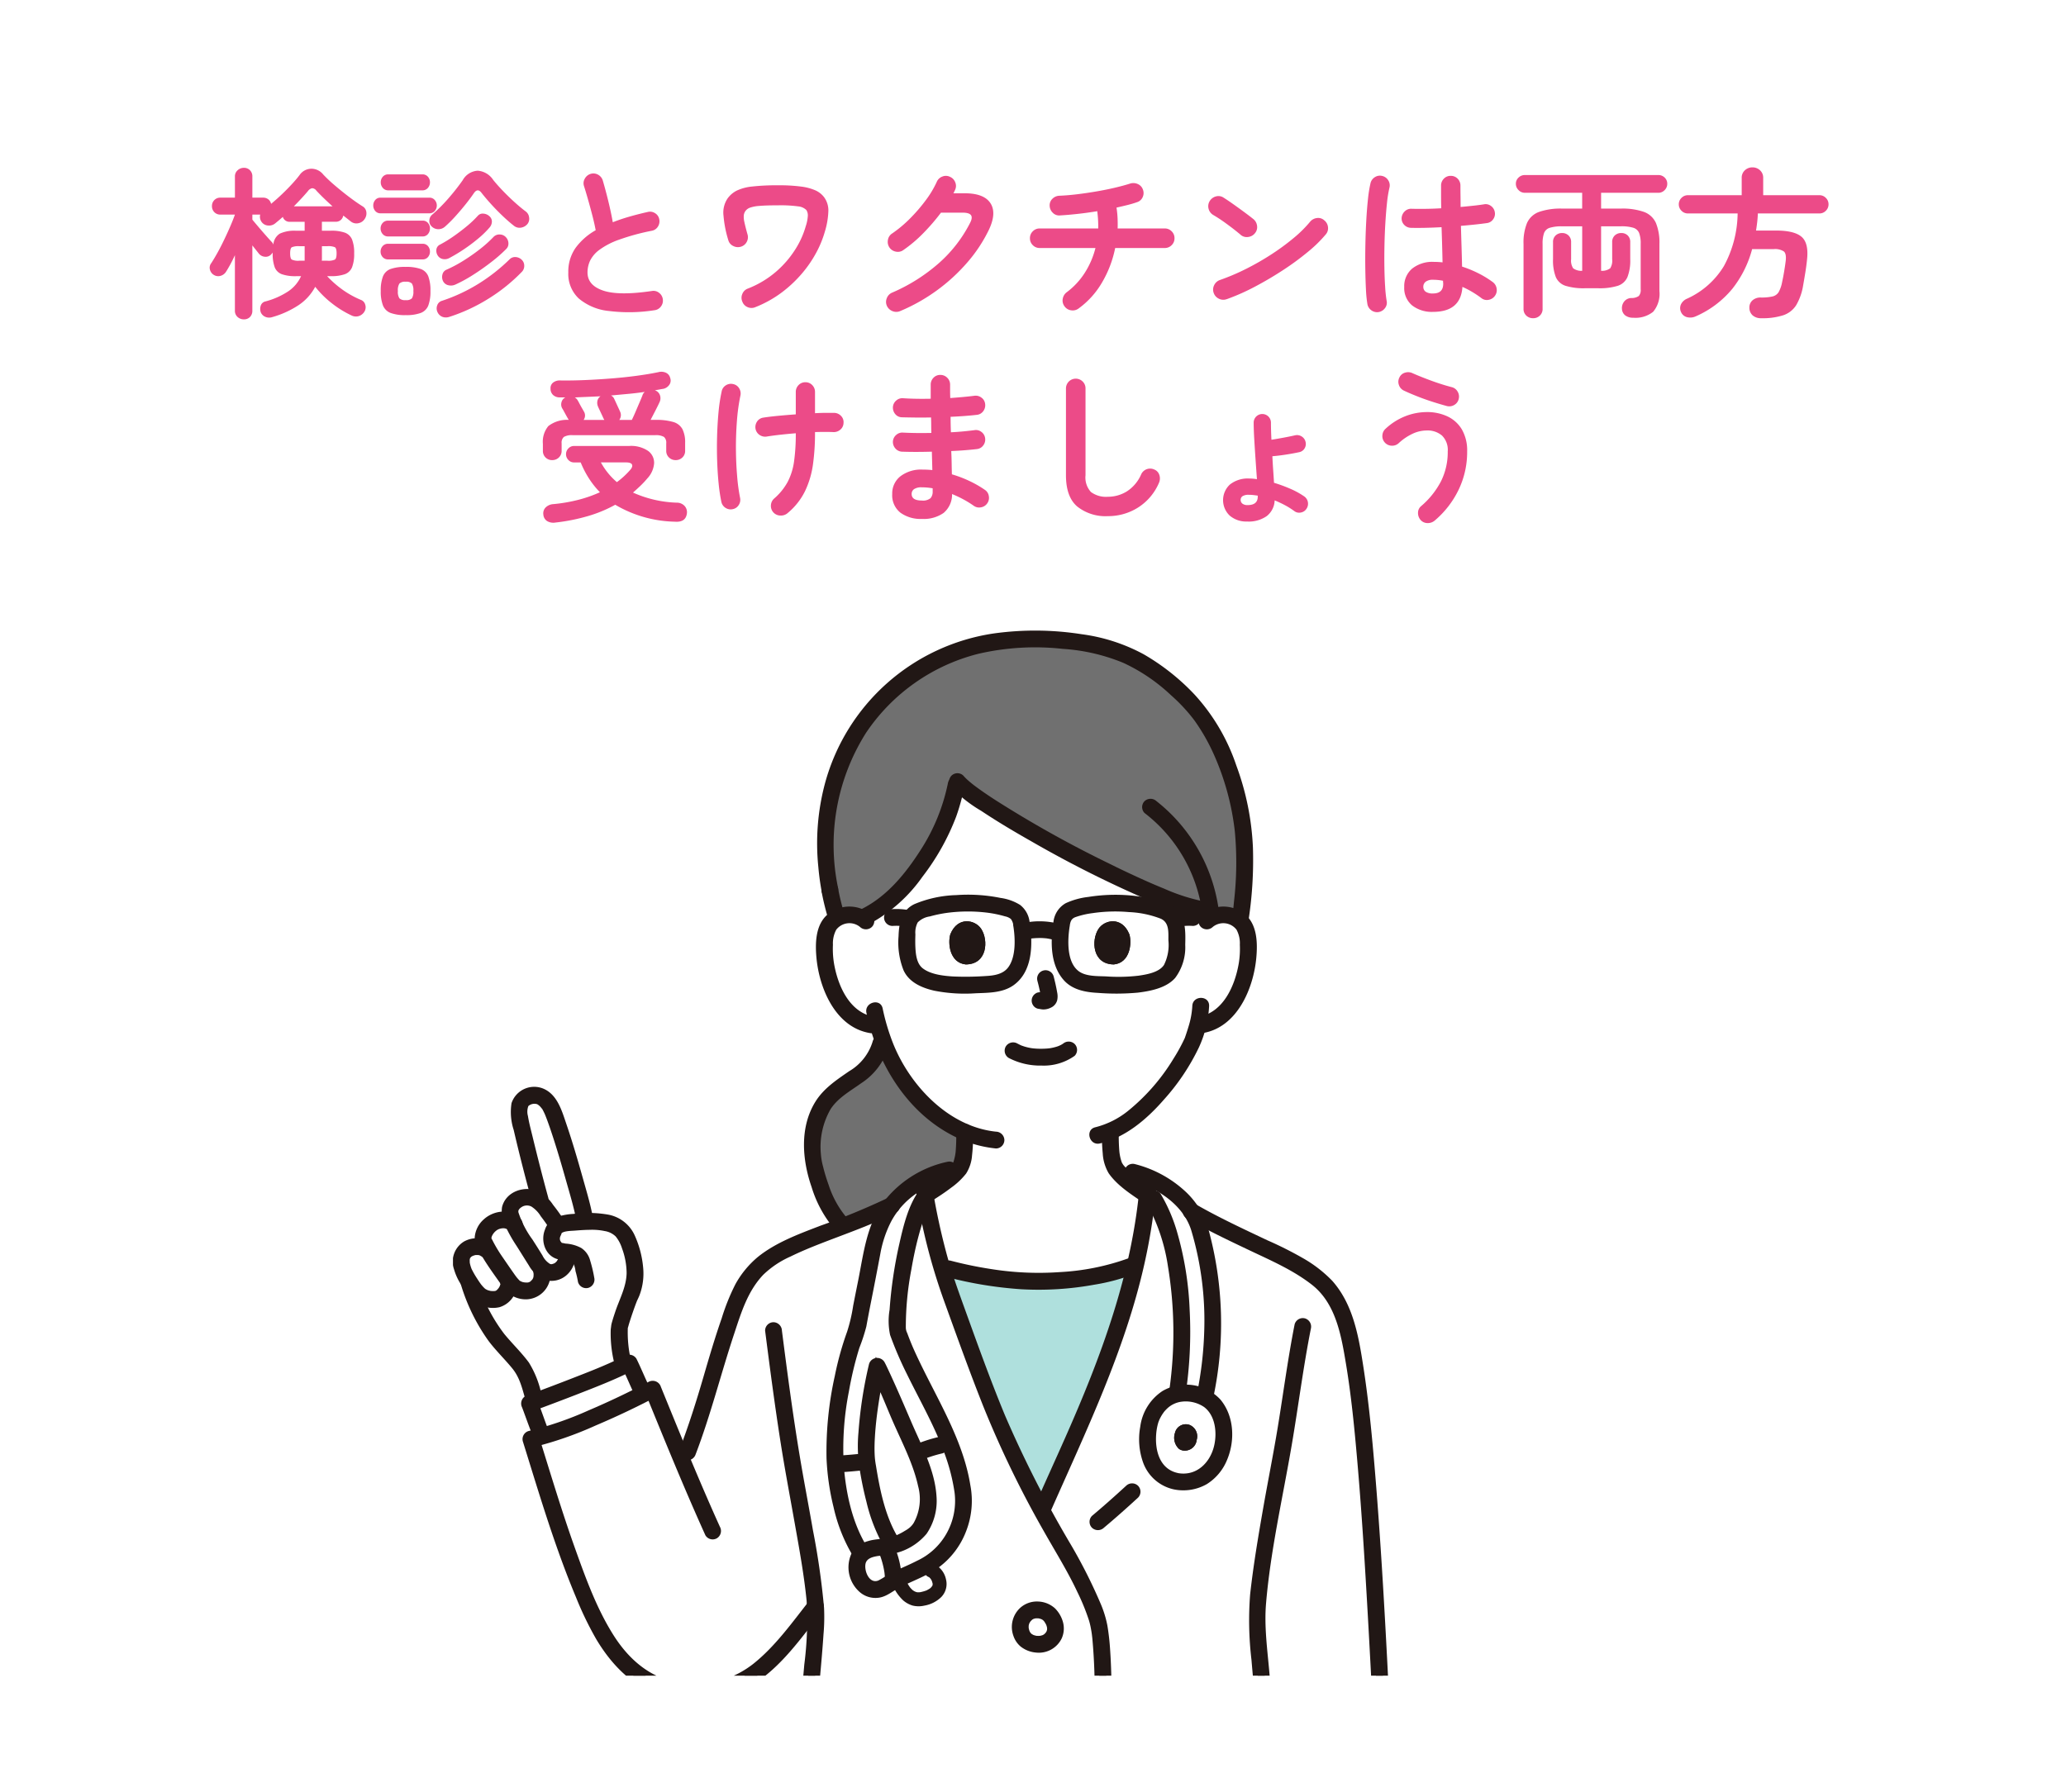 <svg xmlns="http://www.w3.org/2000/svg" xmlns:xlink="http://www.w3.org/1999/xlink" width="355" height="308" viewBox="0 0 355 308">
  <defs>
    <clipPath id="clip-path">
      <rect id="長方形_837" data-name="長方形 837" width="355" height="308" transform="translate(329 3907)" fill="#fff" stroke="#707070" stroke-width="1"/>
    </clipPath>
    <clipPath id="clip-path-2">
      <rect id="長方形_755" data-name="長方形 755" width="349" height="303" transform="translate(-0.447 -0.157)" fill="#fff" stroke="#707070" stroke-width="1"/>
    </clipPath>
    <clipPath id="clip-path-3">
      <rect id="長方形_744" data-name="長方形 744" width="284.369" height="93.368" transform="translate(0 0)" fill="none"/>
    </clipPath>
    <clipPath id="clip-path-4">
      <rect id="長方形_702" data-name="長方形 702" width="161.488" height="197.421" fill="none"/>
    </clipPath>
    <clipPath id="clip-path-5">
      <rect id="長方形_701" data-name="長方形 701" width="74.271" height="149.597" fill="none"/>
    </clipPath>
  </defs>
  <g id="グループ_342" data-name="グループ 342" transform="translate(-329 -3907)">
    <rect id="長方形_838" data-name="長方形 838" width="355" height="308" transform="translate(329 3907)" fill="#fff"/>
    <g id="マスクグループ_318" data-name="マスクグループ 318" clip-path="url(#clip-path)">
      <g id="マスクグループ_199" data-name="マスクグループ 199" transform="translate(332.446 3892.157)" clip-path="url(#clip-path-2)">
        <g id="グループ_270" data-name="グループ 270" transform="translate(32.018 29.853)">
          <g id="グループ_265" data-name="グループ 265" transform="translate(0 0)" clip-path="url(#clip-path-3)">
            <path id="パス_6458" data-name="パス 6458" d="M-133.56,2.38a1.582,1.582,0,0,1-1.078-.406A1.4,1.4,0,0,1-135.1.868v-9.52q-.392.868-.784,1.582t-.728,1.246a1.636,1.636,0,0,1-.924.714,1.422,1.422,0,0,1-1.148-.126,1.467,1.467,0,0,1-.7-.91,1.234,1.234,0,0,1,.2-1.106q.5-.756,1.106-1.848t1.176-2.3q.574-1.2,1.05-2.31t.756-1.918h-2.492a1.4,1.4,0,0,1-1.05-.42,1.433,1.433,0,0,1-.406-1.036,1.433,1.433,0,0,1,.406-1.036,1.4,1.4,0,0,1,1.05-.42h2.492v-3.64a1.375,1.375,0,0,1,.462-1.064,1.552,1.552,0,0,1,1.078-.42,1.4,1.4,0,0,1,1.05.42,1.469,1.469,0,0,1,.406,1.064v3.64h1.82a1.423,1.423,0,0,1,.924.294,1.36,1.36,0,0,1,.476.77q.952-.784,1.876-1.666t1.722-1.75q.8-.868,1.3-1.54a2.477,2.477,0,0,1,2-1.078,2.593,2.593,0,0,1,2.058.994,24.52,24.52,0,0,0,1.946,1.834q1.19,1.022,2.478,2t2.324,1.624a1.316,1.316,0,0,1,.658.966,1.653,1.653,0,0,1-.266,1.19,1.633,1.633,0,0,1-1.106.756,1.539,1.539,0,0,1-1.274-.28l-.616-.49q-.336-.266-.7-.546a1.333,1.333,0,0,1-.42.756,1.274,1.274,0,0,1-.9.308h-2.352v1.54h1.54a6.886,6.886,0,0,1,2.408.336,2.124,2.124,0,0,1,1.232,1.176,6.176,6.176,0,0,1,.364,2.38,6.287,6.287,0,0,1-.364,2.394,2.12,2.12,0,0,1-1.232,1.19,6.886,6.886,0,0,1-2.408.336h-.644a17.945,17.945,0,0,0,2.646,2.324,16.082,16.082,0,0,0,3.178,1.764,1.182,1.182,0,0,1,.728.826,1.415,1.415,0,0,1-.084,1.078,1.746,1.746,0,0,1-.938.84A1.685,1.685,0,0,1-115,1.736a17.344,17.344,0,0,1-3.472-2.142A16.473,16.473,0,0,1-121.3-3.22a8.7,8.7,0,0,1-2.87,3.164,16.257,16.257,0,0,1-4.494,2.044,1.7,1.7,0,0,1-1.176-.028,1.455,1.455,0,0,1-.812-.784,1.748,1.748,0,0,1-.014-1.134,1.075,1.075,0,0,1,.8-.742,13.213,13.213,0,0,0,3.906-1.722,6.238,6.238,0,0,0,2.226-2.618h-.868a7.01,7.01,0,0,1-2.422-.336,2.069,2.069,0,0,1-1.232-1.19,6.516,6.516,0,0,1-.35-2.394V-9.1a1.971,1.971,0,0,1-.126.168q-.07.084-.154.168a1.275,1.275,0,0,1-1.092.378,1.461,1.461,0,0,1-1.036-.574q-.2-.252-.49-.616t-.6-.756V.868a1.494,1.494,0,0,1-.406,1.106A1.421,1.421,0,0,1-133.56,2.38Zm5.068-12.852a2.425,2.425,0,0,1,1.12-1.89,6,6,0,0,1,2.772-.49h1.484v-1.54h-2.492a1.189,1.189,0,0,1-1.26-.84q-.336.308-.672.588t-.644.532a1.656,1.656,0,0,1-1.2.364,1.474,1.474,0,0,1-1.064-.532,1.538,1.538,0,0,1-.308-1.344H-132.1v.868q.392.476,1.022,1.218t1.26,1.456q.63.714.994,1.106A1.2,1.2,0,0,1-128.492-10.472Zm3.528-6.58h6.636q-1.652-1.484-2.772-2.688a.943.943,0,0,0-.728-.42,1.176,1.176,0,0,0-.728.5q-.448.532-1.064,1.2T-124.964-17.052Zm4.788,9.352h.98a2.645,2.645,0,0,0,1.288-.2q.28-.2.28-1.064t-.28-1.05a2.826,2.826,0,0,0-1.288-.182h-.952V-7.98A1.424,1.424,0,0,1-120.176-7.7Zm-3.864,0h.924v-2.492h-.924a2.826,2.826,0,0,0-1.288.182q-.28.182-.28,1.05t.28,1.064A2.645,2.645,0,0,0-124.04-7.7Zm25-5.824a1.664,1.664,0,0,1-1.134.406,1.62,1.62,0,0,1-1.106-.462,1.256,1.256,0,0,1-.406-1.05,1.334,1.334,0,0,1,.49-.994,28.06,28.06,0,0,0,2.828-2.842,37.28,37.28,0,0,0,2.408-3.066A3.158,3.158,0,0,1-93.38-23.17a3.484,3.484,0,0,1,2.66,1.582q.672.84,1.638,1.848t2,1.946q1.036.938,1.932,1.61a1.471,1.471,0,0,1,.6,1.022,1.441,1.441,0,0,1-.266,1.134,1.806,1.806,0,0,1-1.106.644,1.529,1.529,0,0,1-1.218-.308q-.9-.7-1.932-1.68t-1.988-2.03q-.952-1.05-1.652-1.946-.672-.9-1.316.028-.588.868-1.428,1.918t-1.764,2.072A22.017,22.017,0,0,1-99.036-13.524Zm-6.72,15.176a7.11,7.11,0,0,1-2.6-.378,2.3,2.3,0,0,1-1.3-1.288,6.611,6.611,0,0,1-.378-2.478A6.705,6.705,0,0,1-109.662-5a2.245,2.245,0,0,1,1.3-1.274,7.36,7.36,0,0,1,2.6-.364,7.36,7.36,0,0,1,2.6.364A2.2,2.2,0,0,1-101.864-5a6.94,6.94,0,0,1,.364,2.506,6.842,6.842,0,0,1-.364,2.478,2.245,2.245,0,0,1-1.288,1.288A7.11,7.11,0,0,1-105.756,1.652Zm7.476.308a1.762,1.762,0,0,1-1.2-.028,1.566,1.566,0,0,1-.812-.812,1.484,1.484,0,0,1-.042-1.148,1.22,1.22,0,0,1,.826-.784,29.447,29.447,0,0,0,6.4-3.01,30.77,30.77,0,0,0,5.194-4.1,1.317,1.317,0,0,1,1.064-.406,1.618,1.618,0,0,1,1.064.49,1.4,1.4,0,0,1,.406.994,1.434,1.434,0,0,1-.406,1.05A29.717,29.717,0,0,1-91.35-1.288,29.993,29.993,0,0,1-98.28,1.96Zm1.092-5.572a1.83,1.83,0,0,1-1.232.126,1.325,1.325,0,0,1-.9-.686,1.62,1.62,0,0,1-.112-1.176,1.183,1.183,0,0,1,.7-.812A23.028,23.028,0,0,0-95.844-7.7,32.2,32.2,0,0,0-93-9.688a21.287,21.287,0,0,0,2.338-2.1,1.394,1.394,0,0,1,1.092-.42,1.447,1.447,0,0,1,1.064.5,1.57,1.57,0,0,1,.406,1.022,1.266,1.266,0,0,1-.378.966,24.673,24.673,0,0,1-2.464,2.17q-1.484,1.162-3.122,2.212A24.751,24.751,0,0,1-97.188-3.612ZM-98.28-8.148a1.638,1.638,0,0,1-1.12.154,1.324,1.324,0,0,1-.868-.63,1.526,1.526,0,0,1-.2-1.078,1.088,1.088,0,0,1,.616-.77A21.78,21.78,0,0,0-97.524-11.9q1.2-.84,2.3-1.75A17.937,17.937,0,0,0-93.38-15.4a1.114,1.114,0,0,1,.994-.392,1.682,1.682,0,0,1,1.022.448,1.2,1.2,0,0,1,.42.966,1.6,1.6,0,0,1-.42.994,16,16,0,0,1-1.96,1.9A28.957,28.957,0,0,1-95.8-9.632,27.515,27.515,0,0,1-98.28-8.148Zm-11.788-7.7a1.135,1.135,0,0,1-.924-.406,1.428,1.428,0,0,1-.336-.938,1.428,1.428,0,0,1,.336-.938,1.135,1.135,0,0,1,.924-.406h8.372a1.176,1.176,0,0,1,.938.406,1.394,1.394,0,0,1,.35.938,1.394,1.394,0,0,1-.35.938,1.176,1.176,0,0,1-.938.406Zm1.344-3.948a1.189,1.189,0,0,1-.966-.42,1.447,1.447,0,0,1-.35-.952,1.431,1.431,0,0,1,.35-.966,1.208,1.208,0,0,1,.966-.406h5.824a1.208,1.208,0,0,1,.966.406,1.431,1.431,0,0,1,.35.966,1.447,1.447,0,0,1-.35.952,1.189,1.189,0,0,1-.966.42Zm-.028,7.924a1.189,1.189,0,0,1-.966-.42,1.447,1.447,0,0,1-.35-.952,1.394,1.394,0,0,1,.35-.938,1.208,1.208,0,0,1,.966-.406h5.88a1.166,1.166,0,0,1,.952.406,1.428,1.428,0,0,1,.336.938,1.483,1.483,0,0,1-.336.952,1.149,1.149,0,0,1-.952.42Zm0,3.948a1.208,1.208,0,0,1-.966-.406,1.394,1.394,0,0,1-.35-.938,1.394,1.394,0,0,1,.35-.938,1.208,1.208,0,0,1,.966-.406h5.88a1.166,1.166,0,0,1,.952.406,1.428,1.428,0,0,1,.336.938,1.428,1.428,0,0,1-.336.938,1.166,1.166,0,0,1-.952.406Zm3,7a1.363,1.363,0,0,0,1.064-.308,2.149,2.149,0,0,0,.252-1.26,2.217,2.217,0,0,0-.252-1.288,1.363,1.363,0,0,0-1.064-.308,1.414,1.414,0,0,0-1.078.308,2.121,2.121,0,0,0-.266,1.288,2.057,2.057,0,0,0,.266,1.26A1.414,1.414,0,0,0-105.756-.924ZM-63.028.812a28.255,28.255,0,0,1-7.84.126A9.476,9.476,0,0,1-76.006-1.2a5.772,5.772,0,0,1-1.806-4.48A7.075,7.075,0,0,1-76.566-9.9a10.86,10.86,0,0,1,3.458-3.038q-.2-1.092-.56-2.492t-.756-2.786q-.392-1.386-.7-2.338a1.545,1.545,0,0,1,.154-1.26,1.675,1.675,0,0,1,.994-.812,1.621,1.621,0,0,1,1.3.154,1.687,1.687,0,0,1,.8,1.022q.476,1.624.938,3.514t.77,3.626q1.344-.532,2.856-.966t3.136-.8a1.577,1.577,0,0,1,1.26.2,1.543,1.543,0,0,1,.728,1.036,1.679,1.679,0,0,1-.224,1.274,1.554,1.554,0,0,1-1.036.714A38.935,38.935,0,0,0-69.132-11.3a12.928,12.928,0,0,0-3.346,1.736,5.17,5.17,0,0,0-1.6,1.876,4.834,4.834,0,0,0-.434,2q0,2.212,2.688,3.122t8.372.07A1.531,1.531,0,0,1-62.2-2.17a1.625,1.625,0,0,1,.63,1.106A1.647,1.647,0,0,1-61.908.182,1.6,1.6,0,0,1-63.028.812ZM-45.668.28A1.649,1.649,0,0,1-47,.28a1.607,1.607,0,0,1-.91-.952,1.616,1.616,0,0,1,0-1.316,1.6,1.6,0,0,1,.952-.924,16.734,16.734,0,0,0,4.886-2.94,17.137,17.137,0,0,0,3.29-3.836,14.925,14.925,0,0,0,1.764-3.92,6.944,6.944,0,0,0,.364-1.82,1.694,1.694,0,0,0-.252-.98,2.281,2.281,0,0,0-1.4-.63,22.524,22.524,0,0,0-3.444-.182q-2.072,0-3.206.1a6.169,6.169,0,0,0-1.652.308,1.662,1.662,0,0,0-.77.574,1.567,1.567,0,0,0-.28.728,3.677,3.677,0,0,0,.1,1.162q.154.742.518,2.058a1.686,1.686,0,0,1-.1,1.33,1.67,1.67,0,0,1-1.022.854,1.751,1.751,0,0,1-1.316-.126,1.562,1.562,0,0,1-.84-.994,19.624,19.624,0,0,1-.826-4.214,4.34,4.34,0,0,1,.714-2.982,4.425,4.425,0,0,1,1.568-1.33,8.081,8.081,0,0,1,2.646-.7,37.868,37.868,0,0,1,4.466-.21,28.615,28.615,0,0,1,3.976.224,8.728,8.728,0,0,1,2.45.658,3.851,3.851,0,0,1,1.442,1.134,3.824,3.824,0,0,1,.756,2.408,13.555,13.555,0,0,1-.616,3.584A17.88,17.88,0,0,1-35.2-9.1a20.258,20.258,0,0,1-2.478,3.612A21.6,21.6,0,0,1-41.16-2.226,19.445,19.445,0,0,1-45.668.28Zm24.892.672a1.689,1.689,0,0,1-1.33.014,1.774,1.774,0,0,1-.966-.91,1.654,1.654,0,0,1-.014-1.316,1.662,1.662,0,0,1,.91-.952A30.23,30.23,0,0,0-14.14-7.28a23.343,23.343,0,0,0,5.348-6.888q.476-.9.182-1.344t-1.442-.448h-3.724a35.545,35.545,0,0,1-3,3.486,23.109,23.109,0,0,1-3.444,2.926,1.579,1.579,0,0,1-1.274.294,1.708,1.708,0,0,1-1.134-.714,1.724,1.724,0,0,1-.266-1.3,1.61,1.61,0,0,1,.714-1.106,21.039,21.039,0,0,0,3.052-2.548,28.269,28.269,0,0,0,2.7-3.122A17.1,17.1,0,0,0-14.5-21.252a1.662,1.662,0,0,1,.952-.91,1.58,1.58,0,0,1,1.316.042,1.662,1.662,0,0,1,.91.952,1.58,1.58,0,0,1-.042,1.316,3.918,3.918,0,0,1-.28.56h1.932q3.332,0,4.438,1.708t-.294,4.62A25.322,25.322,0,0,1-9.31-7.336a31.033,31.033,0,0,1-5.222,4.774A31.1,31.1,0,0,1-20.776.952ZM9.884.5A1.666,1.666,0,0,1,8.61.826,1.639,1.639,0,0,1,7.476.168,1.625,1.625,0,0,1,7.14-1.12a1.786,1.786,0,0,1,.672-1.148A12.6,12.6,0,0,0,10.92-5.6a14.392,14.392,0,0,0,1.848-4.284H3.192A1.62,1.62,0,0,1,2-10.374a1.62,1.62,0,0,1-.49-1.19A1.62,1.62,0,0,1,2-12.754a1.62,1.62,0,0,1,1.19-.49H13.244a20.066,20.066,0,0,0-.168-2.968q-1.68.28-3.332.462t-3.08.266a1.5,1.5,0,0,1-1.218-.448,1.723,1.723,0,0,1-.546-1.2,1.541,1.541,0,0,1,.476-1.218,1.774,1.774,0,0,1,1.2-.518q1.4-.056,3.024-.252T12.88-19.6q1.652-.28,3.15-.63t2.646-.714a1.851,1.851,0,0,1,1.344.056,1.611,1.611,0,0,1,.9.952,1.654,1.654,0,0,1-.042,1.316,1.565,1.565,0,0,1-.994.868q-.7.252-1.6.476t-1.9.448a15.707,15.707,0,0,1,.182,1.778q.042.91.014,1.806h8.092a1.62,1.62,0,0,1,1.19.49,1.62,1.62,0,0,1,.49,1.19,1.62,1.62,0,0,1-.49,1.19,1.62,1.62,0,0,1-1.19.49H16.156A18.944,18.944,0,0,1,13.9-3.962,14.5,14.5,0,0,1,9.884.5Zm25.452-1.6a1.652,1.652,0,0,1-1.33-.056,1.708,1.708,0,0,1-.91-.98,1.652,1.652,0,0,1,.056-1.33,1.708,1.708,0,0,1,.98-.91A38.02,38.02,0,0,0,38.654-6.3a45.368,45.368,0,0,0,4.368-2.506,39.438,39.438,0,0,0,3.808-2.8,20.943,20.943,0,0,0,2.814-2.786,1.787,1.787,0,0,1,1.19-.644,1.522,1.522,0,0,1,1.246.392,1.687,1.687,0,0,1,.644,1.162,1.6,1.6,0,0,1-.392,1.274A22.775,22.775,0,0,1,49.28-9.226,46.6,46.6,0,0,1,45.024-6.1q-2.352,1.54-4.844,2.856A37.2,37.2,0,0,1,35.336-1.092Zm2.408-11.032q-1.064-.9-2.38-1.862a26.754,26.754,0,0,0-2.38-1.582,1.727,1.727,0,0,1-.784-1.078,1.683,1.683,0,0,1,.2-1.3,1.783,1.783,0,0,1,1.078-.8,1.577,1.577,0,0,1,1.3.21q.756.476,1.722,1.162t1.876,1.358q.91.672,1.5,1.148a1.739,1.739,0,0,1,.658,1.162,1.609,1.609,0,0,1-.35,1.274,1.739,1.739,0,0,1-1.162.658A1.609,1.609,0,0,1,37.744-12.124ZM70.784,1.092a5.522,5.522,0,0,1-3.6-1.106,3.862,3.862,0,0,1-1.358-3.178,3.931,3.931,0,0,1,1.358-3.15A5.566,5.566,0,0,1,70.924-7.5a13.434,13.434,0,0,1,1.484.084q-.028-1.316-.07-2.87t-.1-3.178q-1.484.084-2.87.112t-2.394,0a1.624,1.624,0,0,1-1.162-.518,1.573,1.573,0,0,1-.434-1.19,1.7,1.7,0,0,1,.546-1.134,1.537,1.537,0,0,1,1.162-.434q.98.028,2.31.014t2.786-.1q-.028-1.064-.028-2.044v-1.848a1.645,1.645,0,0,1,.476-1.19,1.574,1.574,0,0,1,1.176-.49,1.607,1.607,0,0,1,1.2.49,1.645,1.645,0,0,1,.476,1.19q0,.868.014,1.792t.014,1.876q1.232-.112,2.254-.224t1.722-.224a1.5,1.5,0,0,1,1.232.266,1.614,1.614,0,0,1,.672,1.078,1.58,1.58,0,0,1-.294,1.232,1.515,1.515,0,0,1-1.078.644q-.784.112-1.946.238t-2.506.238q.056,1.96.112,3.78t.084,3.22a19.658,19.658,0,0,1,2.9,1.2,16.686,16.686,0,0,1,2.366,1.456A1.672,1.672,0,0,1,81.7-2.926a1.635,1.635,0,0,1-.28,1.246,1.676,1.676,0,0,1-1.078.7A1.492,1.492,0,0,1,79.1-1.26,16.99,16.99,0,0,0,77.56-2.3a15.256,15.256,0,0,0-1.736-.9Q75.544,1.092,70.784,1.092ZM61.46,1.12A1.66,1.66,0,0,1,60.2.84a1.67,1.67,0,0,1-.7-1.064,20.973,20.973,0,0,1-.252-2.52q-.084-1.6-.112-3.584t.014-4.13q.042-2.142.154-4.172t.294-3.7a21.9,21.9,0,0,1,.434-2.7,1.644,1.644,0,0,1,.756-1.036,1.577,1.577,0,0,1,1.26-.2,1.644,1.644,0,0,1,1.036.756,1.577,1.577,0,0,1,.2,1.26,20.577,20.577,0,0,0-.42,2.6q-.168,1.568-.28,3.43t-.154,3.822q-.042,1.96-.014,3.794t.126,3.332A23.365,23.365,0,0,0,62.8-.812,1.5,1.5,0,0,1,62.538.42,1.724,1.724,0,0,1,61.46,1.12Zm9.324-3.192q1.736,0,1.736-1.652,0-.084-.014-.224t-.014-.308a8.688,8.688,0,0,0-1.708-.168,1.981,1.981,0,0,0-1.274.336,1.075,1.075,0,0,0-.406.868,1.011,1.011,0,0,0,.392.84A2.106,2.106,0,0,0,70.784-2.072ZM87.976,2.184A1.65,1.65,0,0,1,86.8,1.736,1.54,1.54,0,0,1,86.324.56V-10.584a8.871,8.871,0,0,1,.6-3.6,3.6,3.6,0,0,1,2.058-1.9,11.233,11.233,0,0,1,4-.574H96.4v-2.716H86.548a1.477,1.477,0,0,1-1.078-.462,1.477,1.477,0,0,1-.462-1.078,1.419,1.419,0,0,1,.462-1.078,1.525,1.525,0,0,1,1.078-.434H109.48a1.511,1.511,0,0,1,1.092.434,1.44,1.44,0,0,1,.448,1.078,1.5,1.5,0,0,1-.448,1.078,1.463,1.463,0,0,1-1.092.462H99.652v2.716h3.388a11.114,11.114,0,0,1,3.99.574,3.606,3.606,0,0,1,2.044,1.9,8.871,8.871,0,0,1,.6,3.6v8.092a4.8,4.8,0,0,1-1.078,3.57,4.861,4.861,0,0,1-3.43,1.022,2.192,2.192,0,0,1-1.358-.392,1.527,1.527,0,0,1-.574-1.176,1.781,1.781,0,0,1,.42-1.26,1.6,1.6,0,0,1,1.232-.56,2.105,2.105,0,0,0,1.246-.35,1.572,1.572,0,0,0,.322-1.162v-7.784a5.127,5.127,0,0,0-.266-1.876,1.565,1.565,0,0,0-.994-.9,6.982,6.982,0,0,0-2.156-.252H99.652v7.644A2.348,2.348,0,0,0,101.22-6.4a2.485,2.485,0,0,0,.336-1.554v-2.94A1.5,1.5,0,0,1,102-12.04a1.574,1.574,0,0,1,1.12-.42,1.525,1.525,0,0,1,1.106.42,1.523,1.523,0,0,1,.434,1.148v2.94a7.848,7.848,0,0,1-.476,3.052,2.711,2.711,0,0,1-1.666,1.512,10.466,10.466,0,0,1-3.346.42h-2.3a10.488,10.488,0,0,1-3.332-.42A2.712,2.712,0,0,1,91.868-4.9a7.848,7.848,0,0,1-.476-3.052v-2.94a1.5,1.5,0,0,1,.448-1.148,1.574,1.574,0,0,1,1.12-.42,1.538,1.538,0,0,1,1.092.42,1.5,1.5,0,0,1,.448,1.148v2.94A2.407,2.407,0,0,0,94.85-6.4a2.36,2.36,0,0,0,1.554.434v-7.644H92.988a6.982,6.982,0,0,0-2.156.252,1.519,1.519,0,0,0-.98.9,5.389,5.389,0,0,0-.252,1.876V.56a1.54,1.54,0,0,1-.476,1.176A1.615,1.615,0,0,1,87.976,2.184Zm39.2,0a2.159,2.159,0,0,1-1.47-.476,1.736,1.736,0,0,1-.574-1.316A1.621,1.621,0,0,1,125.678-.9a2.074,2.074,0,0,1,1.414-.476,8.5,8.5,0,0,0,2.016-.182,1.681,1.681,0,0,0,1.05-.742,5.644,5.644,0,0,0,.6-1.736q.168-.756.336-1.75t.28-1.89q.14-1.2-.308-1.61a2.735,2.735,0,0,0-1.764-.406h-3.7a18.665,18.665,0,0,1-3.4,6.818,16.9,16.9,0,0,1-6.314,4.746,2.22,2.22,0,0,1-1.428.14,1.511,1.511,0,0,1-1.064-.868,1.581,1.581,0,0,1-.028-1.33,2.029,2.029,0,0,1,1.064-.994,14.262,14.262,0,0,0,6.314-5.586,19.352,19.352,0,0,0,2.366-9.058h-8.54a1.509,1.509,0,0,1-1.106-.462,1.509,1.509,0,0,1-.462-1.106,1.509,1.509,0,0,1,.462-1.106,1.509,1.509,0,0,1,1.106-.462h9.24v-2.968a1.708,1.708,0,0,1,.546-1.316,1.854,1.854,0,0,1,1.3-.5,1.854,1.854,0,0,1,1.3.5,1.708,1.708,0,0,1,.546,1.316v2.968h9.66a1.509,1.509,0,0,1,1.106.462,1.509,1.509,0,0,1,.462,1.106,1.509,1.509,0,0,1-.462,1.106,1.509,1.509,0,0,1-1.106.462H126.588q-.028.756-.112,1.484t-.2,1.456h3.444q3.136,0,4.382,1.078t.938,3.906q-.112,1.12-.308,2.31t-.364,2.142a9.754,9.754,0,0,1-1.2,3.4,4.216,4.216,0,0,1-2.212,1.722A11.63,11.63,0,0,1,127.176,2.184ZM-80.584,26.572a1.567,1.567,0,0,1-1.134-.448,1.564,1.564,0,0,1-.462-1.176V23.772a4.222,4.222,0,0,1,.938-3.052,5.221,5.221,0,0,1,3.486-1.064l-.028-.084q-.112-.168-.322-.546t-.42-.77q-.21-.392-.322-.56a1.36,1.36,0,0,1-.14-1.05,1.267,1.267,0,0,1,.672-.854h-.952a1.644,1.644,0,0,1-1.148-.406,1.418,1.418,0,0,1-.448-1.106,1.184,1.184,0,0,1,.462-1.05,1.862,1.862,0,0,1,1.246-.35q2.016.028,4.284-.07t4.536-.28q2.268-.182,4.34-.462t3.668-.616a1.922,1.922,0,0,1,1.344.126,1.308,1.308,0,0,1,.672.854,1.283,1.283,0,0,1-.168,1.232,1.718,1.718,0,0,1-.952.644q-.364.056-.728.126t-.756.126l.028.028a1.347,1.347,0,0,1,.812.8,1.546,1.546,0,0,1-.056,1.218q-.2.448-.658,1.344l-.882,1.708h.84a10.2,10.2,0,0,1,3.066.364A2.6,2.6,0,0,1-58.2,21.252a5.037,5.037,0,0,1,.462,2.352v1.344a1.54,1.54,0,0,1-.476,1.176,1.615,1.615,0,0,1-1.148.448,1.615,1.615,0,0,1-1.148-.448,1.54,1.54,0,0,1-.476-1.176v-1.26a1.31,1.31,0,0,0-.392-1.106,2.776,2.776,0,0,0-1.54-.294H-77.028a2.776,2.776,0,0,0-1.54.294,1.31,1.31,0,0,0-.392,1.106v1.26a1.54,1.54,0,0,1-.476,1.176A1.615,1.615,0,0,1-80.584,26.572ZM-80,37.3a2.126,2.126,0,0,1-1.456-.252,1.447,1.447,0,0,1-.644-1.12,1.426,1.426,0,0,1,.392-1.218,2.049,2.049,0,0,1,1.316-.574,27.622,27.622,0,0,0,4.312-.742,22.356,22.356,0,0,0,3.7-1.3,15.173,15.173,0,0,1-1.862-2.338,16.661,16.661,0,0,1-1.442-2.786h-1.148a1.3,1.3,0,0,1-.966-.42,1.4,1.4,0,0,1-.406-1.008,1.366,1.366,0,0,1,.406-.98,1.3,1.3,0,0,1,.966-.42h9.464a5.19,5.19,0,0,1,3.276.854,2.51,2.51,0,0,1,1.022,2.128,4.262,4.262,0,0,1-1.162,2.59,15.371,15.371,0,0,1-1.19,1.274q-.63.6-1.274,1.162a19.909,19.909,0,0,0,7.532,1.736,1.784,1.784,0,0,1,1.316.546,1.585,1.585,0,0,1,.42,1.246Q-57.6,37.3-59.5,37.156a20.991,20.991,0,0,1-10.248-2.912,22.847,22.847,0,0,1-4.592,1.918A32.752,32.752,0,0,1-80,37.3Zm10.948-17.64h2.156q.28-.56.644-1.414t.714-1.666q.35-.812.49-1.2a.978.978,0,0,1,.154-.294,2.551,2.551,0,0,1,.21-.238q-1.316.2-2.786.336t-3.01.28a1.151,1.151,0,0,1,.56.588q.084.168.294.63t.42.91q.21.448.266.588A1.4,1.4,0,0,1-69.048,19.656Zm-6.132,0h3.556a1.228,1.228,0,0,0-.14-.252q-.084-.2-.28-.616l-.392-.84q-.2-.42-.28-.616a1.564,1.564,0,0,1-.084-.966,1.221,1.221,0,0,1,.532-.77q-1.12.056-2.226.1t-2.2.1a1.321,1.321,0,0,1,.448.42q.112.168.336.6t.462.84q.238.406.294.518A1.3,1.3,0,0,1-75.18,19.656Zm5.712,10.7A13.964,13.964,0,0,0-67.2,28.28q.5-.56.336-.938t-1.064-.378h-4.284A11.9,11.9,0,0,0-69.468,30.352Zm29.344,5.32a1.761,1.761,0,0,1-1.246.42,1.664,1.664,0,0,1-1.19-.532,1.635,1.635,0,0,1-.434-1.232,1.657,1.657,0,0,1,.574-1.176A10.273,10.273,0,0,0-40.11,30.3a10.874,10.874,0,0,0,1.092-3.528,33.942,33.942,0,0,0,.294-4.816q-1.372.112-2.646.252t-2.31.308a1.694,1.694,0,0,1-1.26-.266,1.618,1.618,0,0,1-.7-1.05,1.694,1.694,0,0,1,.266-1.26,1.534,1.534,0,0,1,1.078-.672q1.064-.168,2.534-.308t3.038-.252V14.868a1.645,1.645,0,0,1,.476-1.19,1.574,1.574,0,0,1,1.176-.49,1.574,1.574,0,0,1,1.176.49,1.645,1.645,0,0,1,.476,1.19v3.64q.98-.056,1.834-.056h1.47a1.649,1.649,0,0,1,1.176.532,1.505,1.505,0,0,1,.42,1.2,1.536,1.536,0,0,1-.546,1.148,1.693,1.693,0,0,1-1.218.42q-1.344-.056-3.136,0v.168a38.728,38.728,0,0,1-.35,5.376,15.536,15.536,0,0,1-1.358,4.592A11.425,11.425,0,0,1-40.124,35.672ZM-49.56,35a1.6,1.6,0,0,1-1.26-.238,1.618,1.618,0,0,1-.7-1.05,29.384,29.384,0,0,1-.462-3.122q-.182-1.806-.252-3.864t-.014-4.172q.056-2.114.238-4.116a29.427,29.427,0,0,1,.546-3.654,1.567,1.567,0,0,1,.714-1.064A1.625,1.625,0,0,1-49.5,13.5a1.554,1.554,0,0,1,1.036.714,1.679,1.679,0,0,1,.224,1.274,33.584,33.584,0,0,0-.6,4.368q-.182,2.38-.168,4.788t.2,4.592A32.25,32.25,0,0,0-48.3,33.04a1.625,1.625,0,0,1-.224,1.246A1.554,1.554,0,0,1-49.56,35Zm32.508,1.68a5.9,5.9,0,0,1-3.7-1.078,3.8,3.8,0,0,1-1.4-3.206,3.733,3.733,0,0,1,1.414-3.052A5.841,5.841,0,0,1-16.94,28.2q.84,0,1.68.084l-.084-3.164q-2.912.084-5.152,0a1.584,1.584,0,0,1-1.134-.574,1.684,1.684,0,0,1-.406-1.19,1.607,1.607,0,0,1,.574-1.12,1.556,1.556,0,0,1,1.19-.392q1.064.056,2.31.07t2.534-.014q-.028-.672-.028-1.344t-.028-1.316q-1.372.028-2.66.014t-2.352-.042a1.492,1.492,0,0,1-1.134-.546,1.724,1.724,0,0,1-.406-1.218,1.607,1.607,0,0,1,.574-1.12,1.556,1.556,0,0,1,1.19-.392q2.072.14,4.732.084V13.608a1.645,1.645,0,0,1,.476-1.19,1.574,1.574,0,0,1,1.176-.49,1.62,1.62,0,0,1,1.19.49,1.62,1.62,0,0,1,.49,1.19v1.078q0,.574.028,1.218,1.148-.084,2.212-.182t1.932-.21a1.632,1.632,0,0,1,1.218.322,1.529,1.529,0,0,1,.63,1.078,1.678,1.678,0,0,1-.322,1.246,1.529,1.529,0,0,1-1.078.63q-.98.112-2.142.2t-2.394.14q0,.644.014,1.316t.042,1.344q1.12-.056,2.142-.154t1.89-.21a1.512,1.512,0,0,1,1.218.308,1.576,1.576,0,0,1,.63,1.092,1.632,1.632,0,0,1-.322,1.218,1.529,1.529,0,0,1-1.078.63q-.952.112-2.072.2t-2.352.14q.056,1.12.07,2.128t.042,1.876a20.22,20.22,0,0,1,3.08,1.176,18.371,18.371,0,0,1,2.576,1.484,1.533,1.533,0,0,1,.686,1.064,1.614,1.614,0,0,1-.266,1.26,1.623,1.623,0,0,1-1.078.686,1.59,1.59,0,0,1-1.246-.266,16.8,16.8,0,0,0-1.736-1.078,19.425,19.425,0,0,0-1.988-.938,4.124,4.124,0,0,1-1.456,3.248A5.967,5.967,0,0,1-17.052,36.68Zm-.028-3.164a2.05,2.05,0,0,0,1.512-.406,1.684,1.684,0,0,0,.364-1.162v-.532a10.78,10.78,0,0,0-1.876-.168,2.242,2.242,0,0,0-1.316.308.986.986,0,0,0-.42.84Q-18.816,33.516-17.08,33.516ZM14.9,36.2a7.781,7.781,0,0,1-5.278-1.666Q7.7,32.872,7.7,29.176V14.252a1.683,1.683,0,0,1,2.87-1.19,1.62,1.62,0,0,1,.49,1.19V29.176A3.675,3.675,0,0,0,12,32.06a4.349,4.349,0,0,0,2.9.812,6.192,6.192,0,0,0,3.262-.924,6.572,6.572,0,0,0,2.478-2.968A1.689,1.689,0,0,1,22.9,28.2a1.471,1.471,0,0,1,.854.952,1.831,1.831,0,0,1-.07,1.316,9.356,9.356,0,0,1-3.6,4.256A9.584,9.584,0,0,1,14.9,36.2Zm23.94.924a4.326,4.326,0,0,1-3.01-1.022,3.658,3.658,0,0,1,.056-5.348A4.934,4.934,0,0,1,39.2,29.736q.308,0,.63.028t.686.084q-.112-1.54-.238-3.36t-.224-3.514q-.1-1.694-.1-2.842a1.484,1.484,0,1,1,2.968,0q0,1.26.084,2.94.9-.14,2.03-.35t2-.406a1.493,1.493,0,0,1,1.134.168,1.477,1.477,0,0,1,.686.9,1.446,1.446,0,0,1-.14,1.148,1.372,1.372,0,0,1-.924.672q-1.036.224-2.3.42t-2.324.28q.056,1.232.14,2.408t.14,2.156a25.082,25.082,0,0,1,2.786,1.022,13.7,13.7,0,0,1,2.422,1.33,1.539,1.539,0,0,1,.364,2.128,1.446,1.446,0,0,1-.952.63,1.367,1.367,0,0,1-1.12-.238,12.927,12.927,0,0,0-1.624-1.022,18.865,18.865,0,0,0-1.764-.826,3.589,3.589,0,0,1-1.358,2.7A5.41,5.41,0,0,1,38.836,37.128ZM38.92,34.3q1.736,0,1.736-1.456v-.168q-.392-.056-.77-.1a6.717,6.717,0,0,0-.742-.042,1.923,1.923,0,0,0-1.106.238.746.746,0,0,0-.322.63.81.81,0,0,0,.294.644A1.376,1.376,0,0,0,38.92,34.3Zm32.144,2.66a1.816,1.816,0,0,1-1.246.434,1.575,1.575,0,0,1-1.19-.546,1.8,1.8,0,0,1-.434-1.232,1.475,1.475,0,0,1,.546-1.148,14.224,14.224,0,0,0,3.4-4.256A11.184,11.184,0,0,0,73.3,25.088a3.459,3.459,0,0,0-.994-2.744,3.837,3.837,0,0,0-2.618-.868,5.826,5.826,0,0,0-2.45.574,9.2,9.2,0,0,0-2.394,1.638,1.669,1.669,0,0,1-1.218.406,1.644,1.644,0,0,1-1.162-.574,1.619,1.619,0,0,1-.392-1.218,1.641,1.641,0,0,1,.56-1.134A10.714,10.714,0,0,1,66.08,19a10.186,10.186,0,0,1,3.612-.686,8.215,8.215,0,0,1,3.556.742,5.693,5.693,0,0,1,2.478,2.24,7.2,7.2,0,0,1,.91,3.794A14.909,14.909,0,0,1,75.152,31.7,16.042,16.042,0,0,1,71.064,36.96Zm2.072-19.684q-1.232-.336-2.576-.77t-2.6-.938q-1.26-.5-2.212-.952a1.625,1.625,0,0,1-.84-.966,1.594,1.594,0,0,1,.084-1.274,1.518,1.518,0,0,1,.994-.84,1.744,1.744,0,0,1,1.3.112q1.4.616,3.192,1.274t3.5,1.106A1.583,1.583,0,0,1,75,14.8a1.65,1.65,0,0,1,.182,1.274,1.583,1.583,0,0,1-.77,1.022A1.65,1.65,0,0,1,73.136,17.276Z" transform="translate(140 37.5)" fill="#ec4b88"/>
          </g>
        </g>
        <g id="グループ_269" data-name="グループ 269" transform="translate(74.388 123.221)">
          <g id="グループ_205" data-name="グループ 205" transform="translate(0 0)" clip-path="url(#clip-path-4)">
            <g id="グループ_204" data-name="グループ 204" transform="translate(61.76 1.474)">
              <g id="グループ_203" data-name="グループ 203" clip-path="url(#clip-path-5)">
                <g id="グループ_202" data-name="グループ 202">
                  <g id="グループ_201" data-name="グループ 201" clip-path="url(#clip-path-5)">
                    <path id="パス_1023" data-name="パス 1023" d="M172.425,48.769l-1.252.193c-8.463-1.282-37.448-16.975-41.974-21.8l-.422.313a33.515,33.515,0,0,1-6.152,13.869c-2.07,2.938-5.08,6.621-9.294,8.7l-1.372.054a4.445,4.445,0,0,0-2.173-.229,4.261,4.261,0,0,0-1.535.548l-.031-.193c-.4-1.336-.908-3.365-1.131-4.593l-.007-.114a45.45,45.45,0,0,1-.71-6.284,35.172,35.172,0,0,1,10.222-26.943,35.419,35.419,0,0,1,24.463-9.842c13.85,0,19.936,2.913,27.335,10.209,5.707,5.622,9.269,15.777,9.9,24.836a77.907,77.907,0,0,1-.7,13.11l-.319.066a4.263,4.263,0,0,0-1.92-.8,4.462,4.462,0,0,0-2.535.385l-.276-.6c-.036-.295-.072-.59-.114-.885" transform="translate(-104.079 -2.449)" fill="#707070"/>
                    <path id="パス_1024" data-name="パス 1024" d="M208.506,226.727a2.106,2.106,0,0,1,1.258,2.576,2.049,2.049,0,0,1-2.4,1.824,1.638,1.638,0,0,1-.644-.271,2.616,2.616,0,0,1-.692-2.739,1.91,1.91,0,0,1,2.474-1.39" transform="translate(-143.73 -91.685)" fill="#211715"/>
                    <path id="パス_1025" data-name="パス 1025" d="M172.188,181.479l.644.151c-3.551,15.229-10.191,28.611-15.891,41.565l-.2.114a155.192,155.192,0,0,1-7.368-15.133c-2.931-6.964-7.235-19.148-8.548-22.724-.361-.987-.716-2.071-1.059-3.214l.993-.307a66.407,66.407,0,0,0,15.085,2.167c4.81.012,11.654-.752,16.349-2.618" transform="translate(-117.392 -73.712)" fill="#afe0dd"/>
                    <path id="パス_1026" data-name="パス 1026" d="M189.1,85.237c.457,1.487.156,4.9-2.655,5.189-3.714-.018-3.913-4.147-2.661-6.086,1.023-1.589,4.033-2.251,5.315.9" transform="translate(-134.639 -34.517)" fill="#211715"/>
                    <path id="パス_1027" data-name="パス 1027" d="M147.181,84.34c1.252,1.938,1.053,6.068-2.667,6.086-2.811-.289-3.106-3.7-2.649-5.189,1.276-3.148,4.292-2.486,5.315-.9" transform="translate(-118.16 -34.517)" fill="#211715"/>
                    <path id="パス_1028" data-name="パス 1028" d="M121.387,141.24a15.146,15.146,0,0,0-5.225,4.376h-.006a87.049,87.049,0,0,1-8.9,3.762l-.024-.963c-2.528-2.733-4.563-9.282-4.623-11.822a16.212,16.212,0,0,1,1.282-7.235c1.336-2.745,3.594-4.093,5.676-5.526s4.027-2.913,4.8-6.092l.482-.181a28.221,28.221,0,0,0,4.731,8.229,25,25,0,0,0,9.174,7.175,16.186,16.186,0,0,1-.632,5.821c-.512,1.264-3.07,3.124-5.827,4.834-.1.126-.193.265-.289.409-.138-.807-.259-1.565-.361-2.263Z" transform="translate(-102.6 -48.269)" fill="#707070"/>
                  </g>
                </g>
              </g>
            </g>
            <path id="パス_1029" data-name="パス 1029" d="M141.411,181.93A66.407,66.407,0,0,0,156.5,184.1c4.81.012,11.654-.752,16.349-2.618" transform="translate(-56.289 -72.238)" fill="none" stroke="#211715" stroke-miterlimit="10" stroke-width="1.2"/>
            <path id="パス_1030" data-name="パス 1030" d="M214.532,82.223a3.744,3.744,0,0,1,.957-.638,4.461,4.461,0,0,1,2.534-.385,4.263,4.263,0,0,1,1.92.8,3.837,3.837,0,0,1,1.041,1.168,5.828,5.828,0,0,1,.608,2.348,17.461,17.461,0,0,1-1.776,9.252,11.131,11.131,0,0,1-2.871,3.768,7.318,7.318,0,0,1-3.425,1.541" transform="translate(-84.992 -32.304)" fill="none" stroke="#211715" stroke-miterlimit="10" stroke-width="1.2"/>
            <path id="パス_1031" data-name="パス 1031" d="M201.732,107.2a14.517,14.517,0,0,1-.482,3.112c-.295,1.15-.644,2.125-.813,2.631-1.023,2.787-6.9,12.629-14.224,15.765a12.408,12.408,0,0,1-2.2.722" transform="translate(-73.246 -42.671)" fill="none" stroke="#211715" stroke-miterlimit="10" stroke-width="1.2"/>
            <path id="パス_1032" data-name="パス 1032" d="M113.167,82.222a4.02,4.02,0,0,0-1.318-.795,4.445,4.445,0,0,0-2.173-.229,4.261,4.261,0,0,0-1.535.548,3.8,3.8,0,0,0-1.427,1.421,5.834,5.834,0,0,0-.614,2.348,17.465,17.465,0,0,0,1.782,9.252,11.13,11.13,0,0,0,2.871,3.768,7.3,7.3,0,0,0,3.419,1.541" transform="translate(-42.209 -32.303)" fill="none" stroke="#211715" stroke-miterlimit="10" stroke-width="1.2"/>
            <path id="パス_1033" data-name="パス 1033" d="M120.341,108.519c.156.752.343,1.547.572,2.372.271.987.6,2.017,1,3.07a28.222,28.222,0,0,0,4.731,8.229,25,25,0,0,0,9.174,7.175,17.967,17.967,0,0,0,5.387,1.4" transform="translate(-47.902 -43.196)" fill="none" stroke="#211715" stroke-miterlimit="10" stroke-width="1.2"/>
            <path id="パス_1034" data-name="パス 1034" d="M187.668,142.939a16.482,16.482,0,0,0,.638,5.947c.524,1.294,2.98,3.214,5.562,4.96" transform="translate(-74.699 -56.897)" fill="none" stroke="#211715" stroke-linecap="round" stroke-linejoin="round" stroke-width="1.2"/>
            <path id="パス_1035" data-name="パス 1035" d="M141.78,143.149a16.184,16.184,0,0,1-.632,5.821c-.512,1.264-3.07,3.124-5.827,4.834" transform="translate(-53.865 -56.981)" fill="none" stroke="#211715" stroke-linecap="round" stroke-linejoin="round" stroke-width="1.2"/>
            <path id="パス_1036" data-name="パス 1036" d="M66.971,206.516C71,196,71.546,190.769,75.573,180.259a16.022,16.022,0,0,1,3.389-5.219,17.909,17.909,0,0,1,5.171-3.449c2.793-1.348,5.869-2.5,8.939-3.66a87.052,87.052,0,0,0,8.9-3.762" transform="translate(-26.658 -65.348)" fill="none" stroke="#211715" stroke-miterlimit="10" stroke-width="1.2"/>
            <path id="パス_1037" data-name="パス 1037" d="M210.741,165.839c4.581,2.643,11.244,5.652,16.385,8.132a32.489,32.489,0,0,1,5.622,3.654,15.194,15.194,0,0,1,4.478,7.157c3.371,11.238,4.912,41.715,6.7,77.206" transform="translate(-83.886 -66.012)" fill="none" stroke="#211715" stroke-miterlimit="10" stroke-width="1.2"/>
            <path id="パス_1038" data-name="パス 1038" d="M231.676,275.076c-.626-8.548-2.155-22.573-2.155-26.751,0-4.623,2.769-20.075,3.66-24.614,1.6-8.12,3.028-19.124,4.2-24.993" transform="translate(-91.361 -79.1)" fill="none" stroke="#211715" stroke-miterlimit="10" stroke-width="1.2"/>
            <path id="パス_1039" data-name="パス 1039" d="M91.5,199.879c.06.488.126,1,.193,1.535.8,6.212,2,15.308,3.413,23.3.807,4.551,3.678,19.455,3.678,24.078,0,4.177-1.529,18.2-2.155,26.751" transform="translate(-36.422 -79.562)" fill="none" stroke="#211715" stroke-miterlimit="10" stroke-width="1.2"/>
            <path id="パス_1040" data-name="パス 1040" d="M144,43.129c.06.072.126.144.2.223,4.527,4.828,33.511,20.52,41.974,21.8" transform="translate(-57.32 -17.168)" fill="none" stroke="#211715" stroke-miterlimit="10" stroke-width="1.2"/>
            <path id="パス_1041" data-name="パス 1041" d="M117.971,66.592c4.214-2.083,7.223-5.767,9.294-8.7a33.521,33.521,0,0,0,6.152-13.869" transform="translate(-46.958 -17.522)" fill="none" stroke="#211715" stroke-miterlimit="10" stroke-width="1.2"/>
            <path id="パス_1042" data-name="パス 1042" d="M114.369,117.859c-.777,3.178-2.721,4.659-4.8,6.092s-4.34,2.781-5.676,5.526a16.211,16.211,0,0,0-1.282,7.235c.06,2.54,2.095,9.089,4.623,11.822" transform="translate(-40.84 -46.914)" fill="none" stroke="#211715" stroke-miterlimit="10" stroke-width="1.2"/>
            <path id="パス_1043" data-name="パス 1043" d="M189.97,245.879c-2.065,1.9-4.141,3.732-5.869,5.177" transform="translate(-73.282 -97.872)" fill="none" stroke="#211715" stroke-miterlimit="10" stroke-width="1.2"/>
            <path id="パス_1044" data-name="パス 1044" d="M162.976,280.266a3.081,3.081,0,0,0-.385,4.226,3.346,3.346,0,0,0,4.382.409c1.565-1.324,1.084-3.142.06-4.352A3.06,3.06,0,0,0,162.976,280.266Z" transform="translate(-64.454 -111.305)" fill="none" stroke="#211715" stroke-miterlimit="10" stroke-width="1.2"/>
            <path id="パス_1045" data-name="パス 1045" d="M134.241,157.769c.1.7.223,1.457.361,2.263a116.884,116.884,0,0,0,2.962,12.767c.343,1.144.7,2.227,1.059,3.214,1.312,3.576,5.616,15.759,8.548,22.724a155.184,155.184,0,0,0,7.368,15.133c1.878,3.419,3.858,6.838,6.068,10.757a55.222,55.222,0,0,1,3.419,7.657c1.553,4.478,1.071,18.155.831,26.492" transform="translate(-53.435 -62.8)" fill="none" stroke="#211715" stroke-miterlimit="10" stroke-width="1.2"/>
            <path id="パス_1046" data-name="パス 1046" d="M186.492,157.319c-.06.758-.126,1.511-.2,2.263l-.054.524a98.414,98.414,0,0,1-2.041,11.907C180.641,187.242,174,200.623,168.3,213.577" transform="translate(-66.992 -62.621)" fill="none" stroke="#211715" stroke-miterlimit="10" stroke-width="1.2"/>
            <path id="パス_1047" data-name="パス 1047" d="M207.524,218.218c3.311,1.276,4.3,5.207,3.672,8.494-.71,3.726-3.618,6.989-8.072,6.14a5.391,5.391,0,0,1-2.161-.909c-2.823-2.023-3.076-6.086-2.33-9.216a6.664,6.664,0,0,1,4.864-4.888,7.442,7.442,0,0,1,3.467.2C207.157,218.091,207.343,218.152,207.524,218.218Z" transform="translate(-78.923 -86.662)" fill="none" stroke="#211715" stroke-miterlimit="10" stroke-width="1.2"/>
            <path id="パス_1048" data-name="パス 1048" d="M128.691,154.009a21.4,21.4,0,0,0-4.755,1.74,15.145,15.145,0,0,0-5.225,4.376H118.7a19.293,19.293,0,0,0-3.359,8.361c-.686,3.925-1.607,7.982-2.426,12.635a62.276,62.276,0,0,0-3.858,23.193l.018.271c.361,4.912,1.728,11.046,4.28,15.037" transform="translate(-43.388 -61.303)" fill="none" stroke="#211715" stroke-miterlimit="10" stroke-width="1.2"/>
            <path id="パス_1049" data-name="パス 1049" d="M121.025,220.484c-2.257-3.756-3.539-10.263-4.015-13.658v-.012c-.578-4.117.939-13,1.758-16.343.752,1.342,4.063,9.005,4.984,11.172.5,1.168,1.1,2.45,1.673,3.8,1.439,3.4,2.721,7.187,1.812,10.444-.963,3.425-2.516,3.871-4.454,4.894a6.025,6.025,0,0,1-1.6.56,7.422,7.422,0,0,1-.789.132,10.475,10.475,0,0,0-3.533.734,3.019,3.019,0,0,0-.746.512,3.212,3.212,0,0,0-.783,2.889c.241,1.74,1.734,3.636,3.684,3.19a9.449,9.449,0,0,0,2.4-1.294c.132-.072.265-.15.4-.223.975-.5,2.095-.957,3.052-1.4,2.51-1.168,4.87-2.438,6.4-4.81a12.905,12.905,0,0,0,2.305-8.445,34.48,34.48,0,0,0-2.462-9.174c-2.649-6.561-6.664-12.689-8.837-19.064-.265-4.587,1.535-18.239,4.779-23.127.1-.145.193-.283.289-.409" transform="translate(-45.889 -64.026)" fill="none" stroke="#211715" stroke-miterlimit="10" stroke-width="1.2"/>
            <path id="パス_1050" data-name="パス 1050" d="M109.691,237.706q2.456-.144,4.906-.427" transform="translate(-43.663 -94.449)" fill="none" stroke="#211715" stroke-miterlimit="10" stroke-width="1.2"/>
            <path id="パス_1051" data-name="パス 1051" d="M132.521,233.913a23.246,23.246,0,0,1,3.943-1.294" transform="translate(-52.75 -92.594)" fill="none" stroke="#211715" stroke-miterlimit="10" stroke-width="1.2"/>
            <path id="パス_1052" data-name="パス 1052" d="M204.112,195.387c1.7-11.256.53-25.649-4.111-33.228" transform="translate(-79.611 -64.547)" fill="none" stroke="#211715" stroke-miterlimit="10" stroke-width="1.2"/>
            <path id="パス_1053" data-name="パス 1053" d="M206.449,193.055a59.218,59.218,0,0,0-.891-28.466,11.09,11.09,0,0,0-1.493-3.208l-.006-.006a16.293,16.293,0,0,0-7.3-5.8,20.173,20.173,0,0,0-2.787-.933" transform="translate(-77.21 -61.554)" fill="none" stroke="#211715" stroke-miterlimit="10" stroke-width="1.2"/>
            <path id="パス_1054" data-name="パス 1054" d="M123.9,262.629a14.635,14.635,0,0,1,1.09,4.743" transform="translate(-49.319 -104.54)" fill="none" stroke="#211715" stroke-miterlimit="10" stroke-width="1.2"/>
            <path id="パス_1055" data-name="パス 1055" d="M132.769,268.389a2.638,2.638,0,0,1,1.3,3.064,3.541,3.541,0,0,1-2.438,1.716,3.655,3.655,0,0,1-1.463.138,3.193,3.193,0,0,1-1.938-1.216,9.318,9.318,0,0,1-1.15-2.041" transform="translate(-50.585 -106.832)" fill="none" stroke="#211715" stroke-miterlimit="10" stroke-width="1"/>
            <path id="パス_1056" data-name="パス 1056" d="M199.121,50.4a27.217,27.217,0,0,1,10.245,17.457c.042.295.078.59.114.885" transform="translate(-79.26 -20.061)" fill="none" stroke="#211715" stroke-miterlimit="10" stroke-width="1.2"/>
            <path id="パス_1057" data-name="パス 1057" d="M177.59,50.6a77.846,77.846,0,0,0,.7-13.11c-.632-9.059-4.2-19.214-9.9-24.836-7.4-7.3-13.484-10.209-27.334-10.209a35.42,35.42,0,0,0-24.463,9.842,35.169,35.169,0,0,0-10.221,26.943,45.361,45.361,0,0,0,.71,6.284" transform="translate(-42.32 -0.975)" fill="none" stroke="#211715" stroke-miterlimit="10" stroke-width="1.2"/>
            <path id="パス_1058" data-name="パス 1058" d="M107.6,74.189c.223,1.228.734,3.257,1.132,4.593" transform="translate(-42.831 -29.531)" fill="none" stroke="#211715" stroke-miterlimit="10" stroke-width="1.2"/>
            <path id="パス_1059" data-name="パス 1059" d="M23.713,221.064c-.656-1.613-1.655-4.509-1.872-4.984.169-.06.5-.181.945-.349,2.913-1.078,10.961-4.087,15.271-6.134.331-.163.638-.313.921-.457.494,1,1.541,3.443,2.179,4.755" transform="translate(-8.694 -83.248)" fill="none" stroke="#211715" stroke-linecap="round" stroke-linejoin="round" stroke-width="1.2"/>
            <path id="パス_1060" data-name="パス 1060" d="M53.474,240.984c-4.051-8.963-6.862-16-10.281-24.385-.548.289-1.126.584-1.722.891a108.844,108.844,0,0,1-17.5,7.26c-.6.169-1.174.313-1.722.433,2.907,9.3,5.821,19.3,9.914,28.617,2.841,6.471,6.736,12.5,13.574,14.3a17.452,17.452,0,0,0,15.091-2.775c3.69-2.7,7.759-8.162,10.317-11.395" transform="translate(-8.857 -86.217)" fill="none" stroke="#211715" stroke-miterlimit="10" stroke-width="1.2"/>
            <path id="パス_1061" data-name="パス 1061" d="M30.072,153.625c-.457-2.348-4.671-17.655-6.08-19.455-.873-1.114-1.908-1.974-3.828-1.156-1.643.7-1.372,2.6-1.065,4.171.325,1.643,2.191,9.126,3.395,13.49" transform="translate(-7.51 -52.818)" fill="none" stroke="#211715" stroke-miterlimit="10" stroke-width="1.2"/>
            <path id="パス_1062" data-name="パス 1062" d="M4.631,186.259a31.025,31.025,0,0,0,5.327,10.179c1.228,1.421,2.649,2.829,3.768,4.352s1.391,3.214,1.932,5.038" transform="translate(-1.843 -74.141)" fill="none" stroke="#211715" stroke-miterlimit="10" stroke-width="1.2"/>
            <path id="パス_1063" data-name="パス 1063" d="M34.069,178.726c-.12-1-.5-1.98-.686-2.9a2.16,2.16,0,0,0-1.649-1.655,9.322,9.322,0,0,0-.933-.181c-1.023-.15-1.734-.15-2.131-.746a2.781,2.781,0,0,1,.114-3.449,1.04,1.04,0,0,1,.355-.325,8.937,8.937,0,0,1,3.3-.656c.409-.03.867-.066,1.348-.084a17,17,0,0,1,2.865.06c.018,0,.042.006.06.006.072.012.15.024.235.03.12.018.235.036.355.06a1.658,1.658,0,0,1,.235.054,1.824,1.824,0,0,1,.247.054c.163.036.319.078.476.126a4.817,4.817,0,0,1,1.1.5,1.13,1.13,0,0,1,.138.078,3.782,3.782,0,0,1,.969.915,13.625,13.625,0,0,1,1.986,6.2,10.172,10.172,0,0,1-.789,4.593,42.839,42.839,0,0,0-1.872,5.49,19.149,19.149,0,0,0,.62,6.164" transform="translate(-11.194 -67.149)" fill="none" stroke="#211715" stroke-miterlimit="10" stroke-width="1.2"/>
            <path id="パス_1064" data-name="パス 1064" d="M10.479,181.919c.331,1.017-.783,2.625-1.734,2.938a3.747,3.747,0,0,1-3.172-.584,9.45,9.45,0,0,1-1.758-2.2c-.169-.271-.325-.536-.47-.764a5.207,5.207,0,0,1-.885-3.726c.4-1.571,2.889-2.293,4.322-1.12" transform="translate(-0.944 -70.011)" fill="none" stroke="#211715" stroke-miterlimit="10" stroke-width="1.2"/>
            <path id="パス_1065" data-name="パス 1065" d="M13.954,169.059a1.052,1.052,0,0,0-.138-.144,3,3,0,0,0-3.359-.223c-1.126.6-2.263,2.215-1.7,3.383.187.391.415.831.668,1.282a21.6,21.6,0,0,0,1.637,2.534c.421.554,1.27,1.938,2.047,2.968a4.938,4.938,0,0,0,1.1,1.162,3.481,3.481,0,0,0,3.172.156,2.934,2.934,0,0,0,1.2-3.467" transform="translate(-3.426 -66.987)" fill="none" stroke="#211715" stroke-miterlimit="10" stroke-width="1.2"/>
            <path id="パス_1066" data-name="パス 1066" d="M26.023,171.548a2.805,2.805,0,0,1-2.606,3.19,2.348,2.348,0,0,1-1.746-.795,7.025,7.025,0,0,1-1.065-1.4c-1.384-2.317-2.9-4.376-3.75-6.218a7.677,7.677,0,0,1-.59-1.776,2.494,2.494,0,0,1,1.661-2.51,3.221,3.221,0,0,1,3.064.295,3.088,3.088,0,0,1,.512.415,31.426,31.426,0,0,1,2.835,3.762" transform="translate(-6.465 -64.395)" fill="none" stroke="#211715" stroke-miterlimit="10" stroke-width="1.2"/>
            <path id="パス_1067" data-name="パス 1067" d="M162.791,85.73a11.461,11.461,0,0,1,5.965.1" transform="translate(-64.799 -33.988)" fill="none" stroke="#211715" stroke-miterlimit="10" stroke-width="1.2"/>
            <path id="パス_1068" data-name="パス 1068" d="M206.931,82.064a10.177,10.177,0,0,1,2.564-.15" transform="translate(-82.369 -32.596)" fill="none" stroke="#211715" stroke-miterlimit="10" stroke-width="1.2"/>
            <path id="パス_1069" data-name="パス 1069" d="M128.015,82.064a10.161,10.161,0,0,0-2.564-.15" transform="translate(-49.936 -32.596)" fill="none" stroke="#211715" stroke-miterlimit="10" stroke-width="1.2"/>
            <path id="パス_1070" data-name="パス 1070" d="M149.261,81.482a1.2,1.2,0,0,0-.024-.144,3.639,3.639,0,0,0-.494-1.463,2.951,2.951,0,0,0-1.661-1.1,26.788,26.788,0,0,0-14.766.175,3.807,3.807,0,0,0-2.185,1.529,4.93,4.93,0,0,0-.536,2.33c-.084,2.107-.163,5.171,1.27,6.838A4.733,4.733,0,0,0,132.78,90.9c3.226,1.288,6.826,1.047,10.2.9a8.942,8.942,0,0,0,3.485-.7C149.7,89.56,149.773,84.69,149.261,81.482Z" transform="translate(-51.57 -30.979)" fill="none" stroke="#211715" stroke-miterlimit="10" stroke-width="1.2"/>
            <path id="パス_1071" data-name="パス 1071" d="M173.546,81.482c.006-.048.018-.1.024-.144a3.74,3.74,0,0,1,.5-1.463,2.946,2.946,0,0,1,1.667-1.1,27.006,27.006,0,0,1,14.85.181,3.831,3.831,0,0,1,2.2,1.535,4.908,4.908,0,0,1,.536,2.324c.09,2.107.169,5.171-1.27,6.838a4.815,4.815,0,0,1-1.926,1.252c-3.245,1.288-6.868,1.041-10.257.9a8.921,8.921,0,0,1-3.5-.7C173.113,89.56,173.034,84.69,173.546,81.482Z" transform="translate(-68.987 -30.979)" fill="none" stroke="#211715" stroke-miterlimit="10" stroke-width="1.2"/>
            <path id="パス_1072" data-name="パス 1072" d="M159.891,119.883a9.319,9.319,0,0,0,4.81,1.1,7.533,7.533,0,0,0,4.743-1.246" transform="translate(-63.645 -47.662)" fill="none" stroke="#211715" stroke-miterlimit="10" stroke-width="1.2"/>
            <path id="パス_1073" data-name="パス 1073" d="M168.524,99.369c.144.56.482,1.944.589,2.655.066.355.115.813-.2.993a1.63,1.63,0,0,1-1.324.132" transform="translate(-66.709 -39.554)" fill="none" stroke="#211715" stroke-miterlimit="10" stroke-width="1.2"/>
            <path id="パス_1074" data-name="パス 1074" d="M140.1,182.352a68.069,68.069,0,0,0,12.941,2.128,53.4,53.4,0,0,0,12.472-.777,34.705,34.705,0,0,0,6.79-1.8,1.488,1.488,0,0,0,1.009-1.777,1.455,1.455,0,0,0-1.777-1.009,40.841,40.841,0,0,1-11.868,2.411,51.821,51.821,0,0,1-11.846-.522,67.874,67.874,0,0,1-6.954-1.44,1.446,1.446,0,0,0-.768,2.786" transform="translate(-55.357 -71.268)" fill="#211715"/>
            <path id="パス_1075" data-name="パス 1075" d="M214.6,82.307a2.861,2.861,0,0,1,4.08.477,4.9,4.9,0,0,1,.569,2.584,15.332,15.332,0,0,1-.179,3.168c-.646,3.82-2.631,8.473-6.883,9.213a1.457,1.457,0,0,0-1.009,1.778,1.478,1.478,0,0,0,1.777,1.009c5.846-1.018,8.639-7.65,9.123-12.926.235-2.554.17-5.748-1.987-7.509a5.846,5.846,0,0,0-7.535.163,1.456,1.456,0,0,0,0,2.043,1.475,1.475,0,0,0,2.043,0" transform="translate(-84.042 -31.368)" fill="#211715"/>
            <path id="パス_1076" data-name="パス 1076" d="M199.35,106.273a14.531,14.531,0,0,1-.678,3.626c-.138.464-.29.924-.444,1.383-.047.14-.1.279-.143.419-.1.282-.058.141-.02.058a30.615,30.615,0,0,1-1.948,3.566,34.6,34.6,0,0,1-7.727,8.908,14.663,14.663,0,0,1-5.7,2.881c-1.811.417-1.044,3.2.768,2.786,4.4-1.014,8.082-4.179,10.981-7.5a37.7,37.7,0,0,0,6.028-8.977,19.338,19.338,0,0,0,1.771-7.15c.064-1.859-2.826-1.857-2.889,0" transform="translate(-72.309 -41.747)" fill="#211715"/>
            <path id="パス_1077" data-name="パス 1077" d="M113.22,80.264a5.846,5.846,0,0,0-7.535-.163c-2.157,1.761-2.222,4.955-1.988,7.509.485,5.276,3.278,11.908,9.124,12.926a1.487,1.487,0,0,0,1.777-1.009,1.456,1.456,0,0,0-1.009-1.777c-4.252-.741-6.237-5.395-6.883-9.214a15.409,15.409,0,0,1-.178-3.168,4.983,4.983,0,0,1,.569-2.584,2.859,2.859,0,0,1,4.08-.477,1.483,1.483,0,0,0,2.043,0,1.457,1.457,0,0,0,0-2.043" transform="translate(-41.24 -31.368)" fill="#211715"/>
            <path id="パス_1078" data-name="パス 1078" d="M118,107.958c1.849,8.738,7.006,17.254,15.24,21.3a20.64,20.64,0,0,0,7.019,2.011,1.455,1.455,0,0,0,1.445-1.445,1.477,1.477,0,0,0-1.445-1.445c-8.1-.845-14.73-7.849-17.645-15.08a36.483,36.483,0,0,1-1.828-6.107c-.385-1.818-3.171-1.049-2.786.768" transform="translate(-46.955 -42.254)" fill="#211715"/>
            <path id="パス_1079" data-name="パス 1079" d="M185.266,142.02a30.319,30.319,0,0,0,.126,3.814,7.529,7.529,0,0,0,1.017,3.411c1.428,2.061,3.73,3.544,5.772,4.929a1.445,1.445,0,1,0,1.458-2.495c-.972-.659-1.937-1.333-2.846-2.077-.4-.326-.787-.663-1.156-1.021-.161-.156-.32-.317-.47-.483-.076-.085-.15-.171-.223-.258-.147-.176.16.261-.04-.054-.087-.138-.175-.271-.249-.418s.079.234,0-.022c-.044-.136-.092-.27-.131-.407a8.358,8.358,0,0,1-.271-1.381,32.3,32.3,0,0,1-.1-3.539,1.446,1.446,0,0,0-2.889,0" transform="translate(-73.743 -55.976)" fill="#211715"/>
            <path id="パス_1080" data-name="パス 1080" d="M139.382,142.23a30.982,30.982,0,0,1-.1,3.465,8.561,8.561,0,0,1-.29,1.422c-.04.134-.085.264-.132.4.033-.091.082-.14.01-.027-.051.08-.33.493-.128.237a19.118,19.118,0,0,1-5.1,3.914,1.445,1.445,0,1,0,1.458,2.494c1.167-.726,2.319-1.48,3.412-2.315a12.418,12.418,0,0,0,2.574-2.435,6.737,6.737,0,0,0,1.021-3.137,28.931,28.931,0,0,0,.167-4.015,1.445,1.445,0,0,0-2.889,0" transform="translate(-52.913 -56.059)" fill="#211715"/>
            <path id="パス_1081" data-name="パス 1081" d="M67.4,205.958c2.583-6.766,4.318-13.776,6.594-20.641,1.208-3.644,2.315-7.359,5.025-10.2A16.088,16.088,0,0,1,83.679,172c1.764-.867,3.583-1.611,5.414-2.323,4.247-1.652,8.578-3.136,12.649-5.2,1.658-.842.2-3.336-1.459-2.494A121.606,121.606,0,0,1,88.824,166.7c-3.7,1.426-7.644,2.863-10.76,5.38a16.375,16.375,0,0,0-3.854,4.694,36.575,36.575,0,0,0-2.348,5.843c-1.172,3.355-2.171,6.763-3.164,10.175-1.218,4.183-2.534,8.327-4.088,12.4a1.456,1.456,0,0,0,1.009,1.777,1.476,1.476,0,0,0,1.777-1.009" transform="translate(-25.69 -64.408)" fill="#211715"/>
            <path id="パス_1082" data-name="パス 1082" d="M209.056,166.113c3.472,2,7.1,3.721,10.717,5.44,3.7,1.761,7.451,3.369,10.716,5.9,4.134,3.2,5.072,8.71,5.881,13.567.918,5.505,1.465,11.128,1.959,16.817.662,7.633,1.153,15.28,1.6,22.928.59,10.083,1.093,20.17,1.6,30.257.093,1.85,2.983,1.861,2.889,0-.861-17.089-1.627-34.2-3.039-51.253-.5-6.079-1.081-12.164-2.013-18.194-.806-5.214-1.738-10.726-5.372-14.8a22.437,22.437,0,0,0-5.09-3.908,63.19,63.19,0,0,0-6.03-3.025c-4.166-1.973-8.365-3.919-12.363-6.221a1.446,1.446,0,0,0-1.458,2.5" transform="translate(-82.936 -65.047)" fill="#211715"/>
            <path id="パス_1083" data-name="パス 1083" d="M232.208,274.124c-.419-5.687-.992-11.361-1.493-17.04-.341-3.859-.885-7.818-.559-11.7.761-9.07,2.864-18.17,4.412-27.231,1.138-6.66,1.978-13.381,3.29-20.01a1.481,1.481,0,0,0-1.009-1.777,1.459,1.459,0,0,0-1.777,1.009c-1.161,5.861-1.934,11.8-2.9,17.691-.773,4.707-1.716,9.383-2.536,14.083-.85,4.874-1.676,9.767-2.216,14.686a57.489,57.489,0,0,0,.231,11.206c.539,6.361,1.2,12.711,1.67,19.078a1.48,1.48,0,0,0,1.445,1.445,1.456,1.456,0,0,0,1.445-1.445" transform="translate(-90.447 -78.147)" fill="#211715"/>
            <path id="パス_1084" data-name="パス 1084" d="M89.093,198.922c.82,6.414,1.661,12.826,2.662,19.215.726,4.63,1.6,9.232,2.419,13.847.8,4.481,1.62,8.991,2.055,13.4a59.538,59.538,0,0,1-.4,10.925c-.526,6.092-1.153,12.177-1.6,18.276a1.445,1.445,0,0,0,2.889,0c.4-5.44.944-10.869,1.428-16.3.213-2.382.423-4.764.582-7.151a33.937,33.937,0,0,0,.094-4.575,130.571,130.571,0,0,0-1.9-13.28c-.741-4.274-1.569-8.532-2.28-12.811-1.191-7.155-2.139-14.347-3.059-21.542a1.491,1.491,0,0,0-1.445-1.445,1.453,1.453,0,0,0-1.445,1.445" transform="translate(-35.46 -78.606)" fill="#211715"/>
            <path id="パス_1085" data-name="パス 1085" d="M142.036,43.2a23.645,23.645,0,0,0,5.082,3.988c2.835,1.89,5.772,3.628,8.735,5.309a195.088,195.088,0,0,0,20.653,10.326,36.588,36.588,0,0,0,8.334,2.771,1.493,1.493,0,0,0,1.778-1.009,1.456,1.456,0,0,0-1.009-1.777,32.527,32.527,0,0,1-7.039-2.237c-1.493-.6-2.914-1.226-4.509-1.955Q171.511,57.45,169,56.2a194.29,194.29,0,0,1-19.367-10.818c-1.242-.8-2.468-1.631-3.651-2.519l-.158-.12c-.213-.161.164.129.026.02-.108-.085-.216-.17-.323-.256-.194-.158-.386-.318-.573-.482a8.526,8.526,0,0,1-.878-.873,1.456,1.456,0,0,0-2.043,0,1.476,1.476,0,0,0,0,2.044" transform="translate(-56.374 -16.215)" fill="#211715"/>
            <path id="パス_1086" data-name="パス 1086" d="M117.739,66.89a26.374,26.374,0,0,0,8.926-8.011,40.462,40.462,0,0,0,5.8-10.348,34.818,34.818,0,0,0,1.387-5.08,1.481,1.481,0,0,0-1.009-1.778,1.459,1.459,0,0,0-1.778,1.009,33.486,33.486,0,0,1-4.74,11.642c-2.576,4.017-5.707,7.881-10.041,10.071-1.66.839-.2,3.332,1.458,2.5" transform="translate(-45.995 -16.569)" fill="#211715"/>
            <path id="パス_1087" data-name="パス 1087" d="M112.02,116.543a8.916,8.916,0,0,1-4.055,5.17c-2.17,1.5-4.375,2.948-5.8,5.239-2.728,4.4-2.286,9.979-.661,14.658a20.221,20.221,0,0,0,3.746,7.016c1.249,1.383,3.287-.666,2.043-2.043a16.562,16.562,0,0,1-2.863-5.348,30.148,30.148,0,0,1-.951-3.128,11.41,11.41,0,0,1-.38-2.213,12.986,12.986,0,0,1,1.69-7.685c1.273-1.939,3.363-3.082,5.2-4.4a11.4,11.4,0,0,0,4.814-6.5,1.446,1.446,0,0,0-2.786-.768" transform="translate(-39.886 -45.981)" fill="#211715"/>
            <path id="パス_1088" data-name="パス 1088" d="M188,243.91c-1.92,1.765-3.868,3.5-5.868,5.176a1.451,1.451,0,0,0,0,2.043,1.484,1.484,0,0,0,2.043,0c2-1.674,3.948-3.411,5.868-5.176a1.455,1.455,0,0,0,0-2.043,1.476,1.476,0,0,0-2.043,0" transform="translate(-72.329 -96.925)" fill="#211715"/>
            <path id="パス_1089" data-name="パス 1089" d="M161,278.286a4.468,4.468,0,0,0-1.2,4.847,4.109,4.109,0,0,0,1.231,1.826,4.918,4.918,0,0,0,2.71,1.048,4.35,4.35,0,0,0,4.351-2.432,4.176,4.176,0,0,0,.194-2.91,5.34,5.34,0,0,0-1.337-2.256,4.546,4.546,0,0,0-2.919-1.18A4.291,4.291,0,0,0,161,278.286a1.452,1.452,0,0,0,0,2.043,1.481,1.481,0,0,0,2.043,0c.031-.027.063-.054.1-.079l-.293.226a2.7,2.7,0,0,1,.583-.34l-.345.146a3.106,3.106,0,0,1,.713-.191l-.384.052a3.54,3.54,0,0,1,.867,0l-.384-.051a3.513,3.513,0,0,1,.879.237l-.345-.146a2.963,2.963,0,0,1,.6.352l-.293-.226a2.7,2.7,0,0,1,.437.449l-.226-.293a4.463,4.463,0,0,1,.564.946c-.048-.115-.1-.23-.145-.345a3.54,3.54,0,0,1,.244.867c-.017-.128-.035-.256-.052-.384a2.883,2.883,0,0,1,0,.713c.018-.128.035-.256.052-.384a2.675,2.675,0,0,1-.158.587c.049-.115.1-.23.146-.345a2.82,2.82,0,0,1-.364.621l.226-.293a3.355,3.355,0,0,1-.544.542l.293-.226a2.769,2.769,0,0,1-.557.32l.345-.146a3.455,3.455,0,0,1-.819.217l.384-.051a3.94,3.94,0,0,1-1,0l.384.052a3.71,3.71,0,0,1-.854-.229l.346.146a3.168,3.168,0,0,1-.658-.375l.293.226a2.623,2.623,0,0,1-.463-.457l.226.292a2.983,2.983,0,0,1-.352-.62q.072.173.146.345a3.64,3.64,0,0,1-.241-.878c.018.128.034.257.052.385a3.345,3.345,0,0,1,0-.832q-.026.192-.051.384a3,3,0,0,1,.206-.745c-.048.115-.1.23-.146.346a3.225,3.225,0,0,1,.365-.618l-.226.292a3.853,3.853,0,0,1,.45-.48,1.454,1.454,0,0,0,0-2.043,1.478,1.478,0,0,0-2.043,0" transform="translate(-63.498 -110.348)" fill="#211715"/>
            <path id="パス_1090" data-name="パス 1090" d="M131.912,157.2a101.673,101.673,0,0,0,4.955,19.82c2.218,6.135,4.415,12.282,6.83,18.343a176.571,176.571,0,0,0,10.287,21.211c1.967,3.494,4.122,6.921,5.821,10.556a37,37,0,0,1,1.991,4.891,12.842,12.842,0,0,1,.314,1.327c.139.739.173,1.02.249,1.725a97.784,97.784,0,0,1,.376,11.159c-.027,3.865-.147,7.729-.259,11.592-.054,1.86,2.836,1.858,2.889,0,.2-6.925.526-13.9.05-20.819a40.363,40.363,0,0,0-.47-4.151,18.561,18.561,0,0,0-1.155-3.744,88.781,88.781,0,0,0-5.478-10.757,194.594,194.594,0,0,1-10.96-21.615c-2.564-6.19-4.819-12.51-7.094-18.811-1.11-3.074-2.2-6.135-3.033-9.3a111.331,111.331,0,0,1-2.526-12.194,1.455,1.455,0,0,0-1.778-1.009,1.482,1.482,0,0,0-1.009,1.777" transform="translate(-52.498 -61.848)" fill="#211715"/>
            <path id="パス_1091" data-name="パス 1091" d="M184.113,156.361c-1.219,15.556-6.7,30.162-12.978,44.307-1.663,3.745-3.363,7.474-5.015,11.224a1.492,1.492,0,0,0,.518,1.977,1.456,1.456,0,0,0,1.977-.518c6.183-14.042,12.936-27.932,16.288-43a100.705,100.705,0,0,0,2.1-13.992,1.457,1.457,0,0,0-1.445-1.445,1.473,1.473,0,0,0-1.445,1.445" transform="translate(-66.058 -61.664)" fill="#211715"/>
            <path id="パス_1092" data-name="パス 1092" d="M202.556,230.5c-3.116-.655-3.957-3.793-3.757-6.606a9.823,9.823,0,0,1,.29-1.8c.032-.12.067-.239.106-.357.033-.1.259-.631.088-.258a8.625,8.625,0,0,1,.589-1.092c.049-.076.383-.531.219-.324a6.479,6.479,0,0,1,.589-.644,4.413,4.413,0,0,1,2.487-1.185,5.633,5.633,0,0,1,3.857.907c1.995,1.49,2.278,4.547,1.706,6.8-.731,2.876-3.057,5.112-6.173,4.567a1.486,1.486,0,0,0-1.777,1.009,1.457,1.457,0,0,0,1.009,1.778,8.12,8.12,0,0,0,5.74-.908,8.815,8.815,0,0,0,3.419-4.06c1.44-3.341,1.287-7.6-1.112-10.466a8.06,8.06,0,0,0-9.959-1.453,8.687,8.687,0,0,0-3.808,6.122,11.937,11.937,0,0,0,.525,6.253,7.239,7.239,0,0,0,5.194,4.511c1.814.381,2.59-2.4.768-2.786" transform="translate(-77.973 -85.698)" fill="#211715"/>
            <path id="パス_1093" data-name="パス 1093" d="M127.344,151.661a18.769,18.769,0,0,0-11.1,7.132c-2.762,3.913-3.272,8.667-4.185,13.235-.291,1.456-.585,2.91-.867,4.368a28.2,28.2,0,0,1-1.04,4.456,53.128,53.128,0,0,0-2.116,7.612,59.873,59.873,0,0,0-1.421,14.163,42.521,42.521,0,0,0,1.209,8.387,28.093,28.093,0,0,0,3.328,8.381c.99,1.569,3.491.12,2.494-1.458-2.608-4.134-3.7-9.318-4.072-14.136a50.763,50.763,0,0,1,.885-12.676,60.035,60.035,0,0,1,1.8-7.5,31.047,31.047,0,0,0,1.194-3.652c.267-1.479.552-2.954.845-4.428q.8-4.011,1.552-8.028a19.608,19.608,0,0,1,1.86-5.588c2.162-4.054,6-6.376,10.4-7.48,1.8-.452,1.039-3.239-.768-2.786" transform="translate(-42.427 -60.349)" fill="#211715"/>
            <path id="パス_1094" data-name="パス 1094" d="M121.314,218.8c-2.144-3.633-3.035-8.082-3.7-12.2a13.639,13.639,0,0,1-.231-2.105c-.035-.916-.008-1.833.045-2.748.118-2.056.367-4.1.682-6.138.3-1.912.634-3.825,1.092-5.706l-2.641.345c1.506,2.718,2.627,5.7,3.86,8.548,1.6,3.691,3.575,7.387,4.437,11.333a8.452,8.452,0,0,1-.751,6.3,3.431,3.431,0,0,1-.656.78,4.963,4.963,0,0,1-.85.584,10.442,10.442,0,0,1-2.435,1.13c-1.284.336-2.644.244-3.916.649a4.628,4.628,0,0,0-2.889,2.243,5.66,5.66,0,0,0,1.412,6.47,4.122,4.122,0,0,0,3.464.993c1.316-.237,2.336-1.175,3.5-1.767,2.23-1.136,4.614-1.947,6.662-3.422a13.849,13.849,0,0,0,4.7-6.2,14.373,14.373,0,0,0,.73-7.953c-.815-5.082-3-9.83-5.3-14.393-1.141-2.266-2.327-4.509-3.426-6.8-.518-1.077-1.023-2.163-1.475-3.269-.223-.547-.438-1.1-.64-1.654a2.159,2.159,0,0,1-.243-.96,52.663,52.663,0,0,1,.944-9.936c.338-1.973.746-3.937,1.268-5.87.24-.891.5-1.776.809-2.647a16.648,16.648,0,0,1,.837-2.058,10.578,10.578,0,0,1,1.031-1.725,1.454,1.454,0,0,0-.518-1.977,1.48,1.48,0,0,0-1.976.518c-1.965,2.621-2.808,6.2-3.516,9.339a75.39,75.39,0,0,0-1.669,11.315,11.546,11.546,0,0,0,.089,4.325,62.088,62.088,0,0,0,2.883,6.711c2.161,4.419,4.636,8.71,6.349,13.334a33,33,0,0,1,1.837,6.981,11.4,11.4,0,0,1-1.442,7.213,11.266,11.266,0,0,1-5,4.569c-1.094.566-2.225,1.049-3.346,1.558-.539.245-1.079.5-1.593.79a14.782,14.782,0,0,1-1.7,1.04c-1.57.632-2.466-1.648-2.209-2.878.2-.984,1.359-1.211,2.221-1.345a16.027,16.027,0,0,0,3.83-.739,10.2,10.2,0,0,0,4.44-3.069,10.03,10.03,0,0,0,1.7-6.489c-.3-4.5-2.56-8.613-4.308-12.682-1.307-3.046-2.612-6.1-4.019-9.1-.2-.423-.394-.848-.62-1.255a1.46,1.46,0,0,0-2.641.345,73.32,73.32,0,0,0-1.823,11.811,25.55,25.55,0,0,0,.122,5.682,58.736,58.736,0,0,0,1.254,6.2,28.905,28.905,0,0,0,2.851,7.432,1.446,1.446,0,0,0,2.5-1.458" transform="translate(-44.932 -63.073)" fill="#211715"/>
            <path id="パス_1095" data-name="パス 1095" d="M108.734,238.194q2.457-.148,4.9-.427a1.574,1.574,0,0,0,1.022-.423,1.446,1.446,0,0,0,0-2.043,1.4,1.4,0,0,0-1.022-.423q-2.447.279-4.9.427a1.445,1.445,0,1,0,0,2.889" transform="translate(-42.706 -93.491)" fill="#211715"/>
            <path id="パス_1096" data-name="パス 1096" d="M132.292,234.214l.2-.087-.345.146a23.181,23.181,0,0,1,3.741-1.208,1.457,1.457,0,0,0,1.009-1.778,1.476,1.476,0,0,0-1.777-1.009,25.246,25.246,0,0,0-4.291,1.441,1.445,1.445,0,0,0-.664.864,1.479,1.479,0,0,0,.146,1.113,1.46,1.46,0,0,0,.864.664l.384.052a1.442,1.442,0,0,0,.729-.2" transform="translate(-51.795 -91.645)" fill="#211715"/>
            <path id="パス_1097" data-name="パス 1097" d="M204.537,194.832a72.512,72.512,0,0,0,.692-14.421,55.9,55.9,0,0,0-2.251-13.733,28.127,28.127,0,0,0-2.7-6.187,1.446,1.446,0,0,0-2.495,1.459A31.922,31.922,0,0,1,201.5,172.9a70.011,70.011,0,0,1,.247,21.161,1.492,1.492,0,0,0,1.009,1.777,1.455,1.455,0,0,0,1.777-1.009" transform="translate(-78.643 -63.61)" fill="#211715"/>
            <path id="パス_1098" data-name="パス 1098" d="M206.91,192.485a61.262,61.262,0,0,0-.89-29.236,14.027,14.027,0,0,0-3.925-6.277,19.9,19.9,0,0,0-8.677-4.684,1.446,1.446,0,0,0-.768,2.786c4.412,1.155,9.086,4.1,10.489,8.617a54.159,54.159,0,0,1,2.234,17.048,62.956,62.956,0,0,1-1.25,10.977,1.481,1.481,0,0,0,1.01,1.777,1.459,1.459,0,0,0,1.777-1.009" transform="translate(-76.277 -60.597)" fill="#211715"/>
            <path id="パス_1099" data-name="パス 1099" d="M121.545,262.055a14.8,14.8,0,0,1,.978,3.615c-.018-.128-.034-.256-.052-.384q.075.563.108,1.131a1.445,1.445,0,0,0,2.889,0,15.905,15.905,0,0,0-1.138-5.13,1.59,1.59,0,0,0-.664-.863,1.445,1.445,0,0,0-1.977.518,1.4,1.4,0,0,0-.146,1.113" transform="translate(-48.355 -103.583)" fill="#211715"/>
            <path id="パス_1100" data-name="パス 1100" d="M131.378,268.647c.1.042.185.094.279.144.212.113-.143-.156.013.011.077.082.156.16.231.244-.2-.224-.027-.028.014.037.063.1.114.2.17.308.125.232-.052-.2.013.038.031.111.07.22.1.333.067.3.037.02.011.013.028.009.008.29.01.322.009.25.07-.233,0-.017-.1.335.137-.172-.013.077-.052.087-.1.175-.156.261.146-.225-.091.093-.138.138s-.234.2-.067.073a5.559,5.559,0,0,1-.669.391c-.078.036-.063.03.048-.017-.065.026-.131.051-.2.074-.114.041-.23.078-.347.111s-.259.071-.389.1c-.081.018-.161.034-.243.049.1-.01.1-.011.014,0-.144.013-.285.011-.429.012s-.163-.012-.029,0c-.052-.01-.1-.022-.155-.035s-.391-.151-.158-.041a3.039,3.039,0,0,1-.325-.179c-.046-.028-.09-.057-.134-.088.1.082.1.08-.01-.008s-.186-.167-.274-.258a3.524,3.524,0,0,1-.248-.28c.106.135-.113-.17-.136-.205a12.343,12.343,0,0,1-.826-1.586,1.209,1.209,0,0,0-1.648-.432,1.238,1.238,0,0,0-.432,1.647,7.724,7.724,0,0,0,1.9,2.851,4.431,4.431,0,0,0,1.6.888,4.357,4.357,0,0,0,2.051.015,5.449,5.449,0,0,0,2.91-1.485,3.219,3.219,0,0,0,.8-3.027,3.7,3.7,0,0,0-1.921-2.555,1.238,1.238,0,0,0-1.647.432,1.216,1.216,0,0,0,.432,1.647" transform="translate(-49.801 -106.053)" fill="#211715"/>
            <path id="パス_1101" data-name="パス 1101" d="M197.146,50.478a25.935,25.935,0,0,1,9.935,17.32,1.489,1.489,0,0,0,1.445,1.445A1.454,1.454,0,0,0,209.97,67.8a28.71,28.71,0,0,0-10.782-19.363,1.493,1.493,0,0,0-2.043,0,1.454,1.454,0,0,0,0,2.043" transform="translate(-78.307 -19.118)" fill="#211715"/>
            <path id="パス_1102" data-name="パス 1102" d="M178.053,50.014a68.3,68.3,0,0,0,.789-12.763A46.271,46.271,0,0,0,176,23.219a34.152,34.152,0,0,0-7.156-12.188,38.358,38.358,0,0,0-8.777-6.959A30.833,30.833,0,0,0,149.43.629,51.542,51.542,0,0,0,134.279.5a35.411,35.411,0,0,0-28.944,25.669,39.974,39.974,0,0,0-1.168,14.463,42.936,42.936,0,0,0,.589,4.294,1.459,1.459,0,0,0,1.777,1.009,1.475,1.475,0,0,0,1.009-1.777,36.059,36.059,0,0,1,4.83-26.595A32.927,32.927,0,0,1,131.688,3.987a43.306,43.306,0,0,1,14.5-.84,32.7,32.7,0,0,1,10.395,2.407,30.66,30.66,0,0,1,8.181,5.557,28.886,28.886,0,0,1,3.995,4.289,33.6,33.6,0,0,1,3.343,5.833,44.718,44.718,0,0,1,3.633,13.3,58.181,58.181,0,0,1-.139,11.984c-.086.914-.185,1.826-.327,2.733a1.491,1.491,0,0,0,1.009,1.777,1.456,1.456,0,0,0,1.777-1.009" transform="translate(-41.387 0)" fill="#211715"/>
            <path id="パス_1103" data-name="パス 1103" d="M105.257,73.621a43.5,43.5,0,0,0,1.137,4.593,1.445,1.445,0,0,0,2.786-.768,43.642,43.642,0,0,1-1.136-4.593,1.456,1.456,0,0,0-.664-.863,1.445,1.445,0,0,0-1.977.518,1.625,1.625,0,0,0-.146,1.113" transform="translate(-41.883 -28.577)" fill="#211715"/>
            <path id="パス_1104" data-name="パス 1104" d="M207.366,231.128a1.619,1.619,0,0,1-.642-.271,2.605,2.605,0,0,1-.693-2.737,1.909,1.909,0,0,1,2.475-1.393,2.111,2.111,0,0,1,1.258,2.577,2.054,2.054,0,0,1-2.4,1.824" transform="translate(-81.969 -90.211)" fill="#211715"/>
            <path id="パス_1105" data-name="パス 1105" d="M24.17,219.742c-.712-1.761-1.261-3.589-2.018-5.331l-.863,2.122q3.75-1.381,7.477-2.824c3.368-1.313,6.78-2.617,10.005-4.259l-1.977-.518c.772,1.563,1.422,3.184,2.18,4.754a1.458,1.458,0,0,0,1.976.518,1.476,1.476,0,0,0,.519-1.977c-.758-1.57-1.409-3.19-2.18-4.754a1.47,1.47,0,0,0-1.977-.518c-3.068,1.562-6.284,2.788-9.492,4.036q-3.636,1.415-7.3,2.756a1.477,1.477,0,0,0-.864,2.122c-.218-.5-.025-.047.016.059.067.177.132.355.2.533q.225.612.447,1.226c.345.945.69,1.891,1.067,2.823a1.49,1.49,0,0,0,1.778,1.009,1.454,1.454,0,0,0,1.009-1.777" transform="translate(-7.758 -82.309)" fill="#211715"/>
            <path id="パス_1106" data-name="パス 1106" d="M53.767,239.3c-3.582-7.929-6.855-15.985-10.138-24.04a1.473,1.473,0,0,0-2.122-.864q-5.076,2.669-10.36,4.924a58.892,58.892,0,0,1-10.236,3.517,1.457,1.457,0,0,0-1.009,1.777c1.855,5.943,3.641,11.91,5.7,17.788,1.061,3.035,2.192,6.045,3.435,9.01a57.6,57.6,0,0,0,3.455,7.163c2.551,4.3,6.106,8.058,10.948,9.679a19.139,19.139,0,0,0,15.947-1.812c4.89-3.009,8.329-8.013,11.828-12.439a1.491,1.491,0,0,0,0-2.043,1.455,1.455,0,0,0-2.043,0c-2.982,3.772-5.871,7.874-9.663,10.892a16.229,16.229,0,0,1-13.811,3.036c-4.51-1.058-7.837-4.18-10.252-8.017-2.886-4.584-4.771-9.822-6.586-14.9-2.255-6.31-4.172-12.731-6.168-19.126l-1.009,1.777a61.9,61.9,0,0,0,10.7-3.714q5.391-2.285,10.582-5.018l-2.122-.863c3.377,8.286,6.745,16.574,10.429,24.731a1.456,1.456,0,0,0,1.977.518,1.48,1.48,0,0,0,.518-1.977" transform="translate(-7.9 -85.265)" fill="#211715"/>
            <path id="パス_1107" data-name="パス 1107" d="M30.508,152.285c-.434-2.177-1.085-4.324-1.684-6.459-.857-3.051-1.747-6.1-2.77-9.1-.787-2.307-1.569-5.185-4.08-6.176a4.106,4.106,0,0,0-5.362,2.539,9.948,9.948,0,0,0,.377,4.618c.958,4.152,2.023,8.285,3.151,12.395a1.446,1.446,0,0,0,2.786-.768c-.959-3.493-1.852-7.005-2.706-10.525-.283-1.165-.6-2.337-.79-3.523a2.763,2.763,0,0,1,.075-1.7,1.584,1.584,0,0,1,1.524-.314,2.254,2.254,0,0,1,.629.544c.07.077.328.42.152.163.039.057.081.113.114.173.158.29.3.582.436.883.1.226-.11-.282.025.064.039.1.08.2.119.3.1.256.2.514.293.772.2.554.4,1.112.585,1.672.938,2.786,1.767,5.61,2.566,8.439.631,2.238,1.318,4.49,1.772,6.773a1.445,1.445,0,0,0,2.786-.768" transform="translate(-6.551 -51.862)" fill="#211715"/>
            <path id="パス_1108" data-name="パス 1108" d="M2.263,185.727a32.81,32.81,0,0,0,4.719,9.588c1.253,1.666,2.763,3.108,4.079,4.721,1.283,1.572,1.675,3.356,2.233,5.26a1.446,1.446,0,0,0,2.786-.768,16.8,16.8,0,0,0-2.163-5.493c-1.285-1.741-2.852-3.232-4.219-4.9a28.308,28.308,0,0,1-4.648-9.173c-.574-1.761-3.364-1.007-2.786.768" transform="translate(-0.87 -73.224)" fill="#211715"/>
            <path id="パス_1109" data-name="パス 1109" d="M34.529,177.384a24.242,24.242,0,0,0-.691-2.9,3.683,3.683,0,0,0-1.54-2.176,6.422,6.422,0,0,0-2.662-.752c-.228-.032-.46-.111-.7-.125s-.151-.058-.032.019c.258.168-.154-.241-.2-.373a.972.972,0,0,1-.026-.681c.022-.078.358-.751.205-.6.447-.433,1.752-.423,2.355-.474.84-.069,1.684-.125,2.526-.134a10.384,10.384,0,0,1,2.576.214,3.463,3.463,0,0,1,1.882.931,6.169,6.169,0,0,1,1.085,2.046,12.434,12.434,0,0,1,.789,4.259c-.055,2.39-1.217,4.422-1.967,6.674-.182.546-.362,1.094-.52,1.648-.046.16-.094.321-.126.484s-.045.314-.066.47c.061-.452-.04.294-.052.426a20.98,20.98,0,0,0,.718,6.151c.391,1.817,3.176,1.048,2.786-.768a20.971,20.971,0,0,1-.563-5.782c-.013.221-.091.367.011.067.07-.2.118-.42.181-.627.2-.652.414-1.3.634-1.942.19-.553.385-1.105.594-1.652.046-.122.094-.243.141-.364.141-.363-.126.256.017-.043.16-.335.321-.667.452-1.015a10.568,10.568,0,0,0,.6-4.7,17.056,17.056,0,0,0-1.444-5.509,6.254,6.254,0,0,0-4.509-3.571,19.834,19.834,0,0,0-6.012-.133,10.577,10.577,0,0,0-2.9.541,3.5,3.5,0,0,0-2.012,2.179c-.811,2.031.134,4.692,2.434,5.115.638.117,1.93.04,2.391.563a3.837,3.837,0,0,1,.427,1.428,15.631,15.631,0,0,1,.43,1.875,1.455,1.455,0,0,0,1.778,1.009,1.482,1.482,0,0,0,1.009-1.777" transform="translate(-10.259 -66.191)" fill="#211715"/>
            <path id="パス_1110" data-name="パス 1110" d="M8.143,181.353c.067.239.014-.309.008.023s.077-.186,0,.055c-.032.094-.2.462-.032.155-.07.131-.132.264-.211.39-.04.063-.087.122-.125.186.01-.016.167-.183.056-.073-.09.089-.166.191-.258.279-.008.008-.126.136-.155.14,0,0,.293-.184.054-.047-.04.023-.082.048-.12.073-.267.176.065-.029.066-.019s-.465.125-.239.072c.2-.046-.04,0-.1,0s-.119.005-.178.006c-.074,0-.565-.042-.225.007a4.039,4.039,0,0,1-.486-.1c-.08-.022-.158-.049-.237-.073-.022-.007-.214-.081-.056-.016.143.059-.2-.107-.257-.14s-.13-.084-.194-.128c.045.03.217.194.034.017-.113-.109-.226-.215-.332-.331s-.189-.223-.286-.334c-.146-.167.117.169-.013-.016-.038-.054-.079-.107-.117-.16-.205-.286-.4-.58-.588-.876a15.138,15.138,0,0,1-.952-1.658c-.017-.038-.1-.255-.017-.04-.024-.066-.049-.131-.072-.2-.053-.153-.1-.307-.142-.464-.023-.088-.039-.179-.062-.267-.014-.052-.04-.283-.011-.016-.019-.176-.01-.352-.021-.528,0-.058.029-.287-.014,0,.01-.063.023-.126.038-.189a1.8,1.8,0,0,0,.054-.194c.018-.149-.029.138-.06.136,0,0,.078-.139.087-.159.092-.194.019.111-.068.07,0,0,.239-.248.256-.265.158-.16-.064.079-.071.052a1.067,1.067,0,0,1,.161-.1c.055-.033.114-.06.169-.094.219-.133-.191.04-.031.008.128-.025.252-.085.38-.116.064-.015.132-.023.2-.04.169-.046-.35.01-.034.011l.4,0c.234,0-.087-.011-.083-.015s.175.036.2.042c.066.017.129.04.194.057.244.06-.132-.107-.017-.011.075.062.479.312.184.08a1.484,1.484,0,0,0,2.043,0,1.46,1.46,0,0,0,0-2.043,4.453,4.453,0,0,0-4.978-.423,4.04,4.04,0,0,0-1.7,4.779,9.594,9.594,0,0,0,1.179,2.575,17.788,17.788,0,0,0,1.587,2.258,5.14,5.14,0,0,0,5.031,1.672,4.219,4.219,0,0,0,2.951-4.776,1.445,1.445,0,0,0-2.786.768" transform="translate(0 -69.064)" fill="#211715"/>
            <path id="パス_1111" data-name="パス 1111" d="M14.018,167.087c-1.646-1.809-4.572-1.391-6.238.134A4.6,4.6,0,0,0,6.2,170.408a6.713,6.713,0,0,0,1.286,3.2c.906,1.541,1.988,3.022,3.02,4.484a9.856,9.856,0,0,0,1.552,1.88,4.725,4.725,0,0,0,3.179,1,4.274,4.274,0,0,0,3.771-5.611,1.446,1.446,0,0,0-2.786.768,2.741,2.741,0,0,1,.1.465c.007.088,0,.175,0,.263,0,.018-.036.282,0,.107a1.237,1.237,0,0,1-.323.736c.134-.182-.126.11-.172.159-.108.117.026-.007.051-.025-.048.036-.1.069-.148.1a.968.968,0,0,1-.657.151,2.159,2.159,0,0,1-.826-.146,1.079,1.079,0,0,0-.28-.13c-.021-.005-.2-.114.02.024s-.02-.022-.057-.061c-.173-.179-.335-.362-.495-.552-.1-.122.008.014.023.034-.057-.072-.111-.147-.166-.22-.1-.134-.2-.27-.293-.406-.721-1.021-1.426-2.058-2.135-3.088a24.071,24.071,0,0,1-1.4-2.31c-.1-.182-.186-.371-.286-.552s-.055-.034-.1-.228c.036.157,0-.048,0-.042a1.525,1.525,0,0,1,.135-.4,2.475,2.475,0,0,1,.659-.811,1.775,1.775,0,0,1,.718-.36,1.934,1.934,0,0,1,.8-.054c-.153-.028.144.043.175.053.235.079-.166-.065.064.017s.124.035.333.265a1.445,1.445,0,1,0,2.043-2.043" transform="translate(-2.47 -66.035)" fill="#211715"/>
            <path id="パス_1112" data-name="パス 1112" d="M23.629,170.622a1.955,1.955,0,0,1-.132,1.035c.078-.178-.208.31-.117.186a2.492,2.492,0,0,0-.255.259,1.355,1.355,0,0,1-.511.234c-.247.079-.1.033-.017.022a1.138,1.138,0,0,1-.217.012.475.475,0,0,1-.214-.056,3.476,3.476,0,0,1-1.265-1.426c-.564-.927-1.146-1.843-1.732-2.756a16.493,16.493,0,0,1-2.429-4.742c-.006-.023-.058-.277-.016-.079s.072-.166,0,.014c-.079.213.136-.393.017-.113a1.181,1.181,0,0,1,.45-.57,1.682,1.682,0,0,1,1.8-.175,5.133,5.133,0,0,1,1.613,1.669c.538.7,1.06,1.426,1.529,2.178.982,1.574,3.483.125,2.5-1.458a32.487,32.487,0,0,0-1.923-2.69,6.973,6.973,0,0,0-2.423-2.273c-2.386-1.113-5.661-.076-6.339,2.663a5.312,5.312,0,0,0,.625,3.364,24.855,24.855,0,0,0,1.864,3.3c.71,1.115,1.4,2.243,2.111,3.358a5.791,5.791,0,0,0,2.729,2.488,3.924,3.924,0,0,0,3.748-.8,4.37,4.37,0,0,0,1.494-3.64,1.475,1.475,0,0,0-1.444-1.445,1.459,1.459,0,0,0-1.445,1.445" transform="translate(-5.516 -63.471)" fill="#211715"/>
            <path id="パス_1113" data-name="パス 1113" d="M162.22,86.172c.253-.063.509-.119.766-.166.11-.02.22-.037.33-.054.375-.06-.319.028.059-.006a13.205,13.205,0,0,1,1.447-.067c.223,0,.446.015.668.031q.2.015.389.037l.166.019q-.3-.041-.052,0a14.308,14.308,0,0,1,1.42.315,1.445,1.445,0,0,0,.768-2.786,13.087,13.087,0,0,0-6.729-.1,1.459,1.459,0,0,0-1.009,1.778,1.474,1.474,0,0,0,1.777,1.009" transform="translate(-63.841 -33.037)" fill="#211715"/>
            <path id="パス_1114" data-name="パス 1114" d="M206.359,82.506c.179-.033.358-.062.538-.087l-.384.052a10.358,10.358,0,0,1,2.026-.064,1.445,1.445,0,0,0,1.022-2.466l-.293-.226a1.444,1.444,0,0,0-.73-.2,11.812,11.812,0,0,0-2.947.2,1.454,1.454,0,0,0-.863.664,1.445,1.445,0,0,0,.518,1.977l.345.146a1.458,1.458,0,0,0,.768,0" transform="translate(-81.413 -31.644)" fill="#211715"/>
            <path id="パス_1115" data-name="パス 1115" d="M127.447,79.72a11.783,11.783,0,0,0-2.947-.2,1.534,1.534,0,0,0-1.022.423,1.444,1.444,0,0,0,0,2.043,1.437,1.437,0,0,0,1.022.423,10.265,10.265,0,0,1,2.026.064l-.384-.052c.18.025.359.053.538.087a1.553,1.553,0,0,0,1.113-.146,1.445,1.445,0,0,0,.518-1.977,1.421,1.421,0,0,0-.863-.664" transform="translate(-48.982 -31.644)" fill="#211715"/>
            <path id="パス_1116" data-name="パス 1116" d="M149.7,80.142a4.331,4.331,0,0,0-1.642-2.97,8.557,8.557,0,0,0-3.355-1.2,28.25,28.25,0,0,0-7.6-.484,19.991,19.991,0,0,0-7.2,1.548c-2.222,1.073-2.655,3.245-2.724,5.5a12.994,12.994,0,0,0,.863,5.888c.968,2.091,3.18,3.02,5.3,3.5a27.221,27.221,0,0,0,7.113.436c2.179-.086,4.61-.059,6.469-1.374,3.358-2.377,3.343-7.193,2.779-10.844a1.455,1.455,0,0,0-1.777-1.009,1.481,1.481,0,0,0-1.009,1.777c.322,2.087.445,5.255-.932,7.039-.887,1.148-2.413,1.376-3.832,1.448a49.367,49.367,0,0,1-5.678.071c-1.654-.107-3.79-.352-5.145-1.4-1.042-.81-1.2-2.4-1.259-3.615-.037-.737-.024-1.475,0-2.212a3.77,3.77,0,0,1,.4-2.06,3.664,3.664,0,0,1,2.086-1.028,22.558,22.558,0,0,1,2.995-.619,27.3,27.3,0,0,1,6.656-.052,19.829,19.829,0,0,1,3.265.658,2.321,2.321,0,0,1,1.008.454,2.353,2.353,0,0,1,.438,1.321,1.456,1.456,0,0,0,1.777,1.009,1.479,1.479,0,0,0,1.009-1.777" transform="translate(-50.614 -30.021)" fill="#211715"/>
            <path id="パス_1117" data-name="パス 1117" d="M173.982,80.915c.125-.762.211-1.322.968-1.623a14.25,14.25,0,0,1,3.023-.705,26.536,26.536,0,0,1,6.168-.177,17.11,17.11,0,0,1,5.5,1.135c1.491.671,1.31,2.324,1.321,3.725A7.7,7.7,0,0,1,190.2,87.5c-.854,1.29-2.957,1.634-4.365,1.842a30.007,30.007,0,0,1-5.6.122c-1.515-.063-3.47.02-4.695-.9-2.094-1.582-1.9-5.4-1.552-7.648a1.49,1.49,0,0,0-1.009-1.777,1.456,1.456,0,0,0-1.777,1.009c-.512,3.311-.575,7.322,1.8,9.981,1.462,1.638,3.7,2.06,5.793,2.166a40.558,40.558,0,0,0,6.9-.038c2.189-.265,4.9-.789,6.431-2.529a8.8,8.8,0,0,0,1.728-5.7c.051-2.035.127-4.5-1.423-6.044-1.654-1.645-4.5-2-6.7-2.289a29.486,29.486,0,0,0-8.518.111,12.778,12.778,0,0,0-3.888,1.074,4.235,4.235,0,0,0-2.121,3.273,1.488,1.488,0,0,0,1.009,1.777,1.456,1.456,0,0,0,1.777-1.009" transform="translate(-68.03 -30.026)" fill="#211715"/>
            <path id="パス_1118" data-name="パス 1118" d="M158.211,120.181a11.68,11.68,0,0,0,5.628,1.3,9.149,9.149,0,0,0,5.675-1.672,1.452,1.452,0,0,0,0-2.043,1.481,1.481,0,0,0-2.043,0c.437-.341.093-.077-.019-.005s-.23.14-.349.2c-.1.051-.526.222-.133.076-.16.059-.318.122-.48.175a8.382,8.382,0,0,1-1.346.307c.211-.031-.051,0-.133.012-.132.013-.264.024-.4.032q-.478.031-.956.027-.429,0-.857-.031c-.131-.009-.261-.019-.392-.033-.011,0-.481-.066-.2-.021a9.567,9.567,0,0,1-1.257-.279c-.176-.052-.348-.116-.521-.175-.371-.127.207.108-.128-.05q-.323-.153-.639-.319a1.477,1.477,0,0,0-1.977.518,1.461,1.461,0,0,0,.518,1.977" transform="translate(-62.695 -46.715)" fill="#211715"/>
            <path id="パス_1119" data-name="パス 1119" d="M166.177,98.791a26.481,26.481,0,0,1,.622,2.848c-.017-.128-.034-.256-.051-.384a1.752,1.752,0,0,1,.01.393c.017-.128.034-.256.052-.384a.936.936,0,0,1-.043.177l.146-.345a.731.731,0,0,1-.063.114l.226-.293a.61.61,0,0,1-.093.092l.293-.226a1.791,1.791,0,0,1-.226.119l.345-.146a1.607,1.607,0,0,1-.38.111l.384-.052a1.506,1.506,0,0,1-.357,0l.384.052c-.135-.019-.267-.052-.4-.07a1.1,1.1,0,0,0-.576-.026,1.081,1.081,0,0,0-.537.172,1.445,1.445,0,0,0-.518,1.977,1.382,1.382,0,0,0,.863.664c.305.041.6.119.911.132a2.9,2.9,0,0,0,1.341-.318,1.93,1.93,0,0,0,1.072-1.274,3.205,3.205,0,0,0-.013-1.374c-.155-.918-.367-1.828-.6-2.727a1.445,1.445,0,0,0-2.786.768" transform="translate(-65.758 -38.593)" fill="#211715"/>
            <path id="パス_1120" data-name="パス 1120" d="M141.863,85.238c-.457,1.484-.159,4.9,2.652,5.188,3.716-.022,3.914-4.149,2.663-6.09-1.025-1.589-4.035-2.25-5.315.9" transform="translate(-56.399 -33.042)" fill="#211715"/>
            <path id="パス_1121" data-name="パス 1121" d="M189.1,85.238c.457,1.484.159,4.9-2.653,5.188-3.715-.022-3.913-4.15-2.662-6.091,1.024-1.589,4.035-2.249,5.315.9" transform="translate(-72.878 -33.042)" fill="#211715"/>
          </g>
        </g>
      </g>
    </g>
  </g>
</svg>
